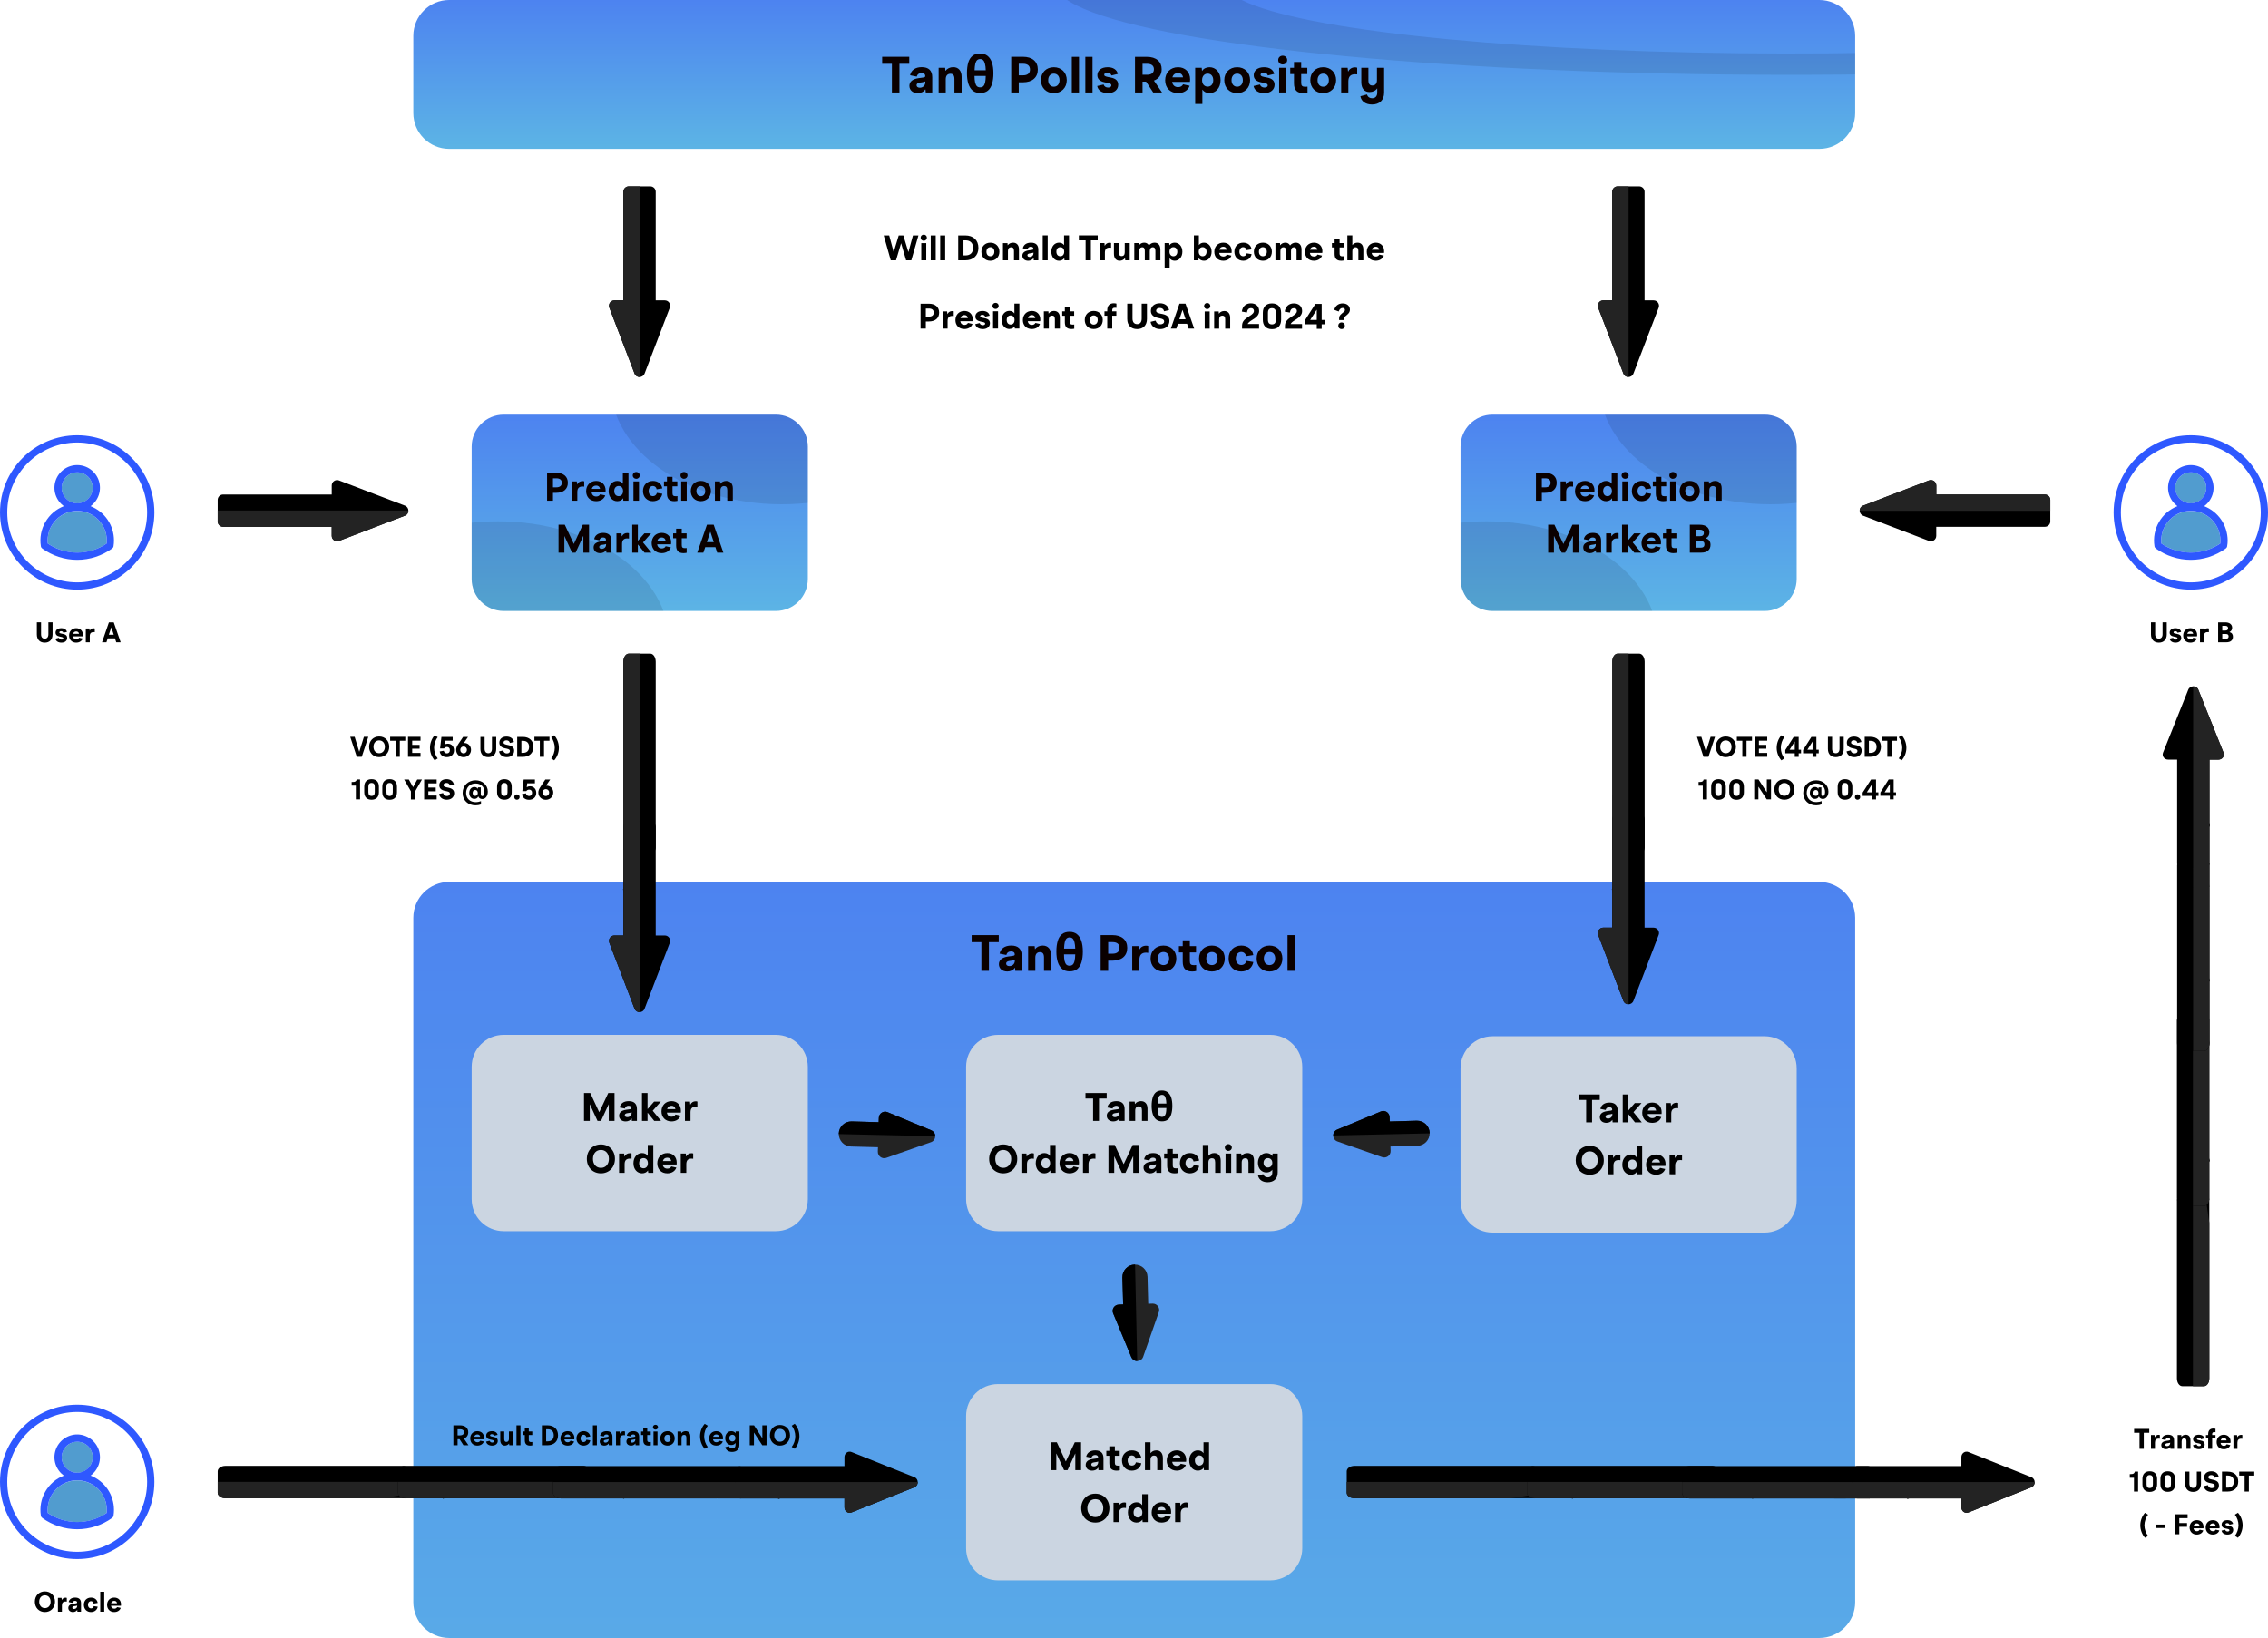 <svg version="1.2" xmlns="http://www.w3.org/2000/svg" viewBox="0 0 3188 2303" width="3188" height="2303">
	<title>image</title>
	<defs>
		<linearGradient id="g1" x2="1" gradientUnits="userSpaceOnUse" gradientTransform="matrix(0,276,-472.5,0,899.192,583)">
			<stop offset="0" stop-color="#4d83f0"/>
			<stop offset="1" stop-color="#5cb4e5"/>
		</linearGradient>
		<clipPath clipPathUnits="userSpaceOnUse" id="cp1">
			<path d="m663 628c0-24.85 20.15-45 45-45h382.5c24.85 0 45 20.15 45 45v186c0 24.85-20.15 45-45 45h-382.5c-24.85 0-45-20.15-45-45z"/>
		</clipPath>
		<linearGradient id="g2" x2="1" gradientUnits="userSpaceOnUse" gradientTransform="matrix(0,276,-472.5,0,2289.19,583)">
			<stop offset="0" stop-color="#4d83f0"/>
			<stop offset="1" stop-color="#5cb4e5"/>
		</linearGradient>
		<clipPath clipPathUnits="userSpaceOnUse" id="cp2">
			<path d="m2053 628c0-24.85 20.15-45 45-45h382.5c24.85 0 45 20.15 45 45v186c0 24.85-20.15 45-45 45h-382.5c-24.85 0-45-20.15-45-45z"/>
		</clipPath>
		<linearGradient id="g3" x2="1" gradientUnits="userSpaceOnUse" gradientTransform="matrix(-0.12,1353,-2579.342,-0.229,1594.12,1240)">
			<stop offset="0" stop-color="#4d83f0"/>
			<stop offset="1" stop-color="#5cb4e5"/>
		</linearGradient>
		<linearGradient id="g4" x2="1" gradientUnits="userSpaceOnUse" gradientTransform="matrix(0,209.3,-2026.73,0,1594.12,0)">
			<stop offset="0" stop-color="#4d83f0"/>
			<stop offset="1" stop-color="#5cb4e5"/>
		</linearGradient>
		<clipPath clipPathUnits="userSpaceOnUse" id="cp3">
			<path d="m581 50.4c0-27.84 22.56-50.4 50.4-50.4h1925.93c27.84 0 50.4 22.56 50.4 50.4v108.5c0 27.84-22.56 50.4-50.4 50.4h-1925.93c-27.84 0-50.4-22.56-50.4-50.4z"/>
		</clipPath>
		<clipPath clipPathUnits="userSpaceOnUse" id="cp4">
			<path d="m0 612h217v217h-217z"/>
		</clipPath>
		<clipPath clipPathUnits="userSpaceOnUse" id="cp5">
			<path d="m0 1975h217v217h-217z"/>
		</clipPath>
		<clipPath clipPathUnits="userSpaceOnUse" id="cp6">
			<path d="m2971 612h217v217h-217z"/>
		</clipPath>
	</defs>
	<style>
		.s0 { fill: url(#g1) } 
		.s1 { opacity: .1;fill: #000000 } 
		.s2 { fill: #0a0000 } 
		.s3 { fill: url(#g2) } 
		.s4 { fill: url(#g3) } 
		.s5 { fill: url(#g4) } 
		.s6 { opacity: 0;fill: #000000 } 
		.s7 { fill: #000000 } 
		.s8 { fill: #232323 } 
		.s9 { fill: #519ccf } 
		.s10 { fill: #2e58ff } 
		.s11 { fill: #cbd5e1 } 
	</style>
	<path id="Layer" class="s0" d="m663 628c0-24.9 20.1-45 45-45h382.5c24.9 0 45 20.1 45 45v186c0 24.9-20.1 45-45 45h-382.5c-24.9 0-45-20.1-45-45z"/>
	<g id="Clip-Path" clip-path="url(#cp1)">
		<g id="Layer">
			<path id="Layer" class="s1" d="m699.8 1072c-133.2 0-240.8-75.8-240.8-169.5 0-93.7 107.6-169.5 240.8-169.5 133.1 0 240.7 75.8 240.7 169.5 0 93.7-107.6 169.5-240.7 169.5z"/>
			<path id="Layer" class="s1" d="m1098.8 709c-133.2 0-240.8-75.8-240.8-169.5 0-93.7 107.6-169.5 240.8-169.5 133.1 0 240.7 75.8 240.7 169.5 0 93.7-107.6 169.5-240.7 169.5z"/>
		</g>
	</g>
	<path id="Layer" fill-rule="evenodd" class="s2" d="m769 704v-39.2h12.9c10.3 0 16.3 5.3 16.3 14 0 8.7-6 14.1-16.3 14.1h-4.6v11.1zm8.3-18.8h4.6c5.1 0 7.8-2.3 7.8-6.4 0-4.1-2.7-6.3-7.8-6.3h-4.6zm26.4 18.8v-27.1h7.1l0.4 4.1h0.2c1.3-2.9 4.1-4.6 7.4-4.6 0.9 0 1.8 0.1 2.4 0.4v7.4q-1.2-0.2-2.3-0.2c-5 0-7.4 2.5-7.4 7.8v12.2zm34.3 0.7c-8.5 0-14.1-5.8-14.1-14.1 0-8.5 5.9-14.4 14.1-14.4 7.7 0 13.3 5.2 13.3 13.5q0 1.1-0.2 2.6h-19.5c0.6 3.9 3 5.8 6.5 5.8 2.6 0 4.5-1.1 5.5-3.1l7.2 1.6c-1.8 5-6.6 8.1-12.8 8.1zm-6.2-17.3h11.7c-0.6-3.3-2.7-4.7-5.5-4.7-3 0-5.3 1.5-6.2 4.7zm35.8 17.3c-6.7 0-12.1-5.6-12.1-14.3 0-8.6 5.4-14.2 12.1-14.2 3.6 0 6.4 1.6 7.7 3.8h0.2v-15.2h7.9v39.2h-7.2l-0.3-3.3h-0.2c-1.4 2.4-4.5 4-8.1 4zm-4.2-14.3c0 4.6 2.6 7.2 6.2 7.2 3.6 0 6.2-2.6 6.2-7.2 0-4.5-2.6-7.1-6.2-7.1-3.6 0-6.2 2.6-6.2 7.1zm27 13.6v-27.1h7.8v27.1zm-1-35.6c0-2.8 2.2-4.8 4.9-4.8 2.8 0 4.9 2 4.9 4.8 0 2.8-2.1 4.8-4.9 4.8-2.7 0-4.9-2-4.9-4.8zm28.3 36.3c-8.1 0-13.9-5.8-13.9-14.3 0-8.4 5.8-14.2 14-14.2 6.9 0 12.2 4 13.1 10.5l-7.9 1.3c-0.4-2.9-2.6-4.7-5.3-4.7-3.3 0-5.9 2.7-5.9 7.1 0 4.5 2.6 7.2 6 7.2 2.6 0 4.9-1.6 5.5-4.6l7.6 1.2c-0.9 6.4-6.3 10.5-13.2 10.5zm30.2 0c-7 0-10.4-3.2-10.4-10.7v-10.2h-4.2v-6.9h4.2v-6.5h7.8v6.5h6.8v6.9h-6.8v9.5c0 3.4 1.2 4.4 4.5 4.4 0.8 0 1.7 0 2.5-0.2v6.7c-1.2 0.2-2.6 0.5-4.4 0.5zm9.6-0.7v-27.1h7.8v27.1zm-1-35.6c0-2.8 2.2-4.8 5-4.8 2.7 0 4.9 2 4.9 4.8 0 2.8-2.2 4.8-4.9 4.8-2.8 0-5-2-5-4.8zm28.6 36.3c-8.3 0-14.1-5.9-14.1-14.3 0-8.4 5.8-14.2 14.1-14.2 8.3 0 14.2 5.8 14.2 14.2 0 8.4-5.9 14.3-14.2 14.3zm-6.2-14.3c0 4.5 2.6 7.3 6.2 7.3 3.7 0 6.2-2.8 6.2-7.3 0-4.4-2.5-7.1-6.2-7.1-3.6 0-6.2 2.7-6.2 7.1zm26 13.6v-27.1h7.2l0.2 3.3h0.3c1.6-2.5 4.8-4 8.3-4 5.6 0 9.2 3.8 9.2 10.5v17.3h-7.8v-14.7c0-4.2-1.6-5.9-4.5-5.9-3 0-5.1 2-5.1 6.1v14.5zm-219.8 73v-39.2h8.8l12.6 26.8h0.2l12.5-26.8h8.8v39.2h-8v-23.3h-0.2l-10.7 23.3h-5l-10.7-23.3h-0.1v23.3zm58.5 0.7c-5.5 0-9.2-3.2-9.2-8 0-4.4 3.1-7.4 9.9-8.4l5.1-0.7c2-0.4 2.4-0.7 2.4-1.7 0-2-1.4-3.2-4.1-3.2-2.6 0-4.5 1.2-5.1 3.9l-7.4-1.5c1-5.4 5.5-8.9 12.7-8.9 7.7 0 11.6 3.8 11.6 11.1v16.7h-7.1l-0.3-3.4h-0.2c-1.6 2.5-4.7 4.1-8.3 4.1zm-1.3-8.7c0 1.7 1.3 2.7 3.6 2.7 3.4 0 6-2.4 6-5.9v-1c-0.5 0.4-1.5 0.7-3.2 0.9l-2.7 0.4c-2.6 0.4-3.7 1.4-3.7 2.9zm24.2 8v-27.1h7.1l0.4 4.1h0.3c1.2-2.9 4-4.6 7.3-4.6 0.9 0 1.8 0.1 2.5 0.4v7.4q-1.3-0.2-2.4-0.2c-4.9 0-7.3 2.5-7.3 7.8v12.2zm22.2 0v-39.2h7.9v22.4h0.2l9-10.3h9.4l-11.3 12.8 11.7 14.3h-9.6l-9.3-11.4h-0.1v11.4zm41.4 0.7c-8.4 0-14.1-5.8-14.1-14.1 0-8.5 5.9-14.4 14.1-14.4 7.8 0 13.3 5.2 13.3 13.5q0 1.1-0.2 2.6h-19.5c0.6 3.9 3.1 5.8 6.6 5.8 2.5 0 4.5-1.1 5.4-3.1l7.2 1.6c-1.7 5-6.5 8.1-12.8 8.1zm-6.1-17.3h11.6c-0.5-3.3-2.7-4.7-5.5-4.7-3 0-5.3 1.5-6.1 4.7zm36.9 17.3c-7 0-10.5-3.2-10.5-10.7v-10.2h-4.2v-6.9h4.2v-6.5h7.9v6.5h6.8v6.9h-6.8v9.5c0 3.4 1.2 4.4 4.5 4.4 0.8 0 1.7 0 2.4-0.2v6.7c-1.1 0.2-2.5 0.5-4.3 0.5zm19.2-0.7l13.6-39.2h9.5l13.6 39.2h-8.7l-2.5-7.7h-14.3l-2.6 7.7zm13.5-14.8h9.7l-4.7-14.3h-0.2z"/>
	<path id="Layer" class="s3" d="m2053 628c0-24.9 20.1-45 45-45h382.5c24.9 0 45 20.1 45 45v186c0 24.9-20.1 45-45 45h-382.5c-24.9 0-45-20.1-45-45z"/>
	<g id="Clip-Path" clip-path="url(#cp2)">
		<g id="Layer">
			<path id="Layer" class="s1" d="m2089.8 1072c-133.2 0-240.8-75.8-240.8-169.5 0-93.7 107.6-169.5 240.7-169.5 133.2 0 240.8 75.8 240.8 169.5 0 93.7-107.6 169.5-240.8 169.5z"/>
			<path id="Layer" class="s1" d="m2488.8 709c-133.2 0-240.8-75.8-240.8-169.5 0-93.7 107.6-169.5 240.7-169.5 133.2 0 240.8 75.8 240.8 169.5 0 93.7-107.6 169.5-240.8 169.5z"/>
		</g>
	</g>
	<path id="Layer" fill-rule="evenodd" class="s2" d="m2159 704v-39.2h12.9c10.3 0 16.3 5.3 16.3 14 0 8.7-6 14.1-16.3 14.1h-4.6v11.1zm8.3-18.8h4.6c5.1 0 7.7-2.3 7.7-6.4 0-4.1-2.6-6.3-7.7-6.3h-4.6zm26.4 18.8v-27.1h7.1l0.4 4.1h0.2c1.3-2.9 4.1-4.6 7.4-4.6 0.9 0 1.7 0.1 2.4 0.4v7.4q-1.2-0.2-2.3-0.2c-5 0-7.4 2.5-7.4 7.8v12.2zm34.3 0.7c-8.5 0-14.1-5.8-14.1-14.1 0-8.5 5.9-14.4 14.1-14.4 7.7 0 13.3 5.2 13.3 13.5q0 1.1-0.2 2.6h-19.5c0.6 3.9 3 5.8 6.5 5.8 2.6 0 4.5-1.1 5.5-3.1l7.2 1.6c-1.8 5-6.6 8.1-12.8 8.1zm-6.2-17.3h11.7c-0.6-3.3-2.7-4.7-5.5-4.7-3 0-5.3 1.5-6.2 4.7zm35.8 17.3c-6.7 0-12.1-5.6-12.1-14.3 0-8.6 5.4-14.2 12.1-14.2 3.6 0 6.4 1.6 7.7 3.8h0.2v-15.2h7.9v39.2h-7.2l-0.3-3.3h-0.2c-1.4 2.4-4.5 4-8.1 4zm-4.1-14.3c0 4.6 2.5 7.2 6.1 7.2 3.6 0 6.2-2.6 6.2-7.2 0-4.5-2.6-7.1-6.2-7.1-3.6 0-6.1 2.6-6.1 7.1zm26.9 13.6v-27.1h7.8v27.1zm-1-35.6c0-2.8 2.2-4.8 4.9-4.8 2.8 0 5 2 5 4.8 0 2.8-2.2 4.8-5 4.8-2.7 0-4.9-2-4.9-4.8zm28.3 36.3c-8.1 0-13.9-5.8-13.9-14.3 0-8.4 5.8-14.2 14-14.2 6.9 0 12.2 4 13.1 10.5l-7.9 1.3c-0.4-2.9-2.6-4.7-5.3-4.7-3.3 0-5.9 2.7-5.9 7.1 0 4.5 2.6 7.2 6 7.2 2.6 0 5-1.6 5.5-4.6l7.6 1.2c-0.9 6.4-6.3 10.5-13.2 10.5zm30.2 0c-7 0-10.4-3.2-10.4-10.7v-10.2h-4.2v-6.9h4.2v-6.5h7.8v6.5h6.8v6.9h-6.8v9.5c0 3.4 1.2 4.4 4.6 4.4 0.7 0 1.6 0 2.4-0.2v6.7c-1.2 0.2-2.6 0.5-4.4 0.5zm9.6-0.7v-27.1h7.8v27.1zm-1-35.6c0-2.8 2.2-4.8 5-4.8 2.7 0 4.9 2 4.9 4.8 0 2.8-2.2 4.8-4.9 4.8-2.8 0-5-2-5-4.8zm28.6 36.3c-8.3 0-14.1-5.9-14.1-14.3 0-8.4 5.8-14.2 14.1-14.2 8.3 0 14.2 5.8 14.2 14.2 0 8.4-5.9 14.3-14.2 14.3zm-6.2-14.3c0 4.5 2.6 7.3 6.2 7.3 3.7 0 6.3-2.8 6.3-7.3 0-4.4-2.6-7.1-6.3-7.1-3.6 0-6.2 2.7-6.2 7.1zm26 13.6v-27.1h7.2l0.3 3.3h0.2c1.6-2.5 4.8-4 8.3-4 5.6 0 9.2 3.8 9.2 10.5v17.3h-7.8v-14.7c0-4.2-1.6-5.9-4.5-5.9-3 0-5.1 2-5.1 6.1v14.5zm-218.7 73v-39.2h8.8l12.5 26.8h0.2l12.6-26.8h8.8v39.2h-8.1v-23.3h-0.2l-10.7 23.3h-4.9l-10.7-23.3h-0.2v23.3zm58.5 0.7c-5.4 0-9.2-3.2-9.2-8 0-4.4 3.2-7.4 10-8.4l5-0.7c2.1-0.4 2.5-0.7 2.5-1.7 0-2-1.4-3.2-4.1-3.2-2.7 0-4.6 1.2-5.2 3.9l-7.4-1.5c1.1-5.4 5.6-8.9 12.8-8.9 7.6 0 11.5 3.8 11.5 11.1v16.7h-7.1l-0.3-3.4h-0.2c-1.6 2.5-4.6 4.1-8.3 4.1zm-1.2-8.7c0 1.7 1.3 2.7 3.6 2.7 3.3 0 6-2.4 6-5.9v-1c-0.6 0.4-1.6 0.7-3.2 0.9l-2.7 0.4c-2.6 0.4-3.7 1.4-3.7 2.9zm24.2 8v-27.1h7.1l0.4 4.1h0.2c1.3-2.9 4.1-4.6 7.3-4.6 0.9 0 1.8 0.1 2.5 0.4v7.4q-1.3-0.2-2.3-0.2c-5 0-7.4 2.5-7.4 7.8v12.2zm22.3 0v-39.2h7.8v22.4h0.2l9-10.3h9.5l-11.4 12.8 11.8 14.3h-9.7l-9.2-11.4h-0.2v11.4zm41.5 0.7c-8.5 0-14.1-5.8-14.1-14.1 0-8.5 5.9-14.4 14.1-14.4 7.7 0 13.3 5.2 13.3 13.5q0 1.1-0.2 2.6h-19.6c0.7 3.9 3.1 5.8 6.6 5.8 2.6 0 4.5-1.1 5.5-3.1l7.2 1.6c-1.8 5-6.6 8.1-12.8 8.1zm-6.2-17.3h11.7c-0.6-3.3-2.7-4.7-5.5-4.7-3 0-5.3 1.5-6.2 4.7zm37 17.3c-7.1 0-10.5-3.2-10.5-10.7v-10.2h-4.2v-6.9h4.2v-6.5h7.8v6.5h6.8v6.9h-6.8v9.5c0 3.4 1.2 4.4 4.6 4.4 0.8 0 1.6 0 2.4-0.2v6.7c-1.1 0.2-2.5 0.5-4.3 0.5zm23-0.7v-39.2h14.1c8.6 0 13.5 4.3 13.5 10.7 0 3.7-1.7 6.6-5.1 8.3v0.1c4.3 1.3 6.6 4.4 6.6 9.2 0 6.8-4.6 10.9-12.9 10.9zm8.2-7h7.2c3.5 0 5.2-1.5 5.2-4.6 0-3.1-1.7-4.7-5.2-4.7h-7.2zm0-16.1h6.2c3.4 0 5.3-1.5 5.3-4.5 0-2.9-1.9-4.7-5.3-4.7h-6.2z"/>
	<path id="Layer" class="s4" d="m581 1290.4c0-27.8 22.6-50.4 50.4-50.4h1925.9c27.9 0 50.4 22.6 50.4 50.4v962.2c0 27.8-22.5 50.4-50.4 50.4h-1925.9c-27.8 0-50.4-22.6-50.4-50.4z"/>
	<path id="Layer" fill-rule="evenodd" class="s2" d="m1379.5 1365v-40.3h-13.7v-9.9h38.1v9.9h-13.8v40.3zm36.4 0.9c-7 0-11.8-4.1-11.8-10.2 0-5.6 4-9.5 12.7-10.8l6.5-0.9c2.6-0.4 3.1-0.9 3.1-2.2 0-2.5-1.8-4.1-5.2-4.1-3.4 0-5.8 1.6-6.6 5l-9.5-1.9c1.4-6.9 7.1-11.3 16.4-11.3 9.7 0 14.7 4.8 14.7 14.1v21.4h-9.1l-0.3-4.3h-0.3c-2 3.2-6 5.2-10.6 5.2zm-1.6-11.1c0 2.1 1.6 3.5 4.6 3.5 4.3 0 7.6-3.1 7.6-7.6v-1.2c-0.7 0.5-2 0.7-4 1.1l-3.5 0.5c-3.4 0.5-4.7 1.7-4.7 3.7zm30.9 10.2v-34.7h9.2l0.4 4.2h0.3c2-3.1 6.1-5 10.6-5 7.2 0 11.8 4.8 11.8 13.4v22.1h-10v-18.8c0-5.4-2-7.5-5.7-7.5-3.9 0-6.5 2.5-6.5 7.7v18.6zm58.3 0.7q-6.3 0-10.4-3.3-4.1-3.4-6.2-9.6-2-6.2-2-14.9 0-8.7 1.9-14.9 1.8-6.2 5.9-9.5 4.1-3.3 10.8-3.3 6.2 0 10.3 3.3 4.1 3.2 6.2 9.4 2.1 6.2 2.1 15 0 8.7-1.9 14.9-1.8 6.2-5.9 9.6-4.1 3.3-10.8 3.3zm0-7.9q2.6 0 4.3-1.5 1.8-1.6 2.6-5.1 0.9-3.5 1-9.4h-15.8q0 5.7 0.8 9.3 0.9 3.5 2.6 5.2 1.7 1.5 4.5 1.5zm-7.8-24h15.7q-0.2-5.6-1.1-9.1-0.9-3.5-2.5-5.1-1.7-1.5-4.3-1.6-2.6 0.1-4.3 1.6-1.7 1.6-2.5 5.1-0.8 3.5-1 9.1zm51.4 31.2v-50.2h16.5c13.2 0 20.9 6.8 20.9 17.9 0 11.2-7.7 18-20.9 18h-5.9v14.3zm10.6-24.1h6c6.5 0 9.9-2.9 9.9-8.2 0-5.2-3.4-8.1-9.9-8.1h-6zm33.8 24.1v-34.7h9.2l0.5 5.3h0.2c1.7-3.8 5.3-5.9 9.4-5.9 1.2 0 2.3 0.1 3.2 0.5v9.5q-1.6-0.3-3-0.3c-6.3 0-9.4 3.3-9.4 10.1v15.5zm43.9 0.9c-10.6 0-18.1-7.5-18.1-18.2 0-10.8 7.5-18.2 18.1-18.2 10.6 0 18.1 7.4 18.1 18.2 0 10.7-7.5 18.2-18.1 18.2zm-8-18.2c0 5.7 3.3 9.2 8 9.2 4.7 0 8-3.5 8-9.2 0-5.8-3.3-9.2-8-9.2-4.7 0-8 3.4-8 9.2zm48.5 18.2c-9 0-13.4-4.1-13.4-13.7v-13.1h-5.4v-8.8h5.4v-8.2h10v8.2h8.7v8.8h-8.7v12.3c0 4.2 1.5 5.6 5.8 5.6 1.1 0 2.2-0.1 3.1-0.2v8.4c-1.4 0.4-3.2 0.7-5.5 0.7zm27.6 0c-10.6 0-18.1-7.5-18.1-18.2 0-10.8 7.5-18.2 18.1-18.2 10.6 0 18.1 7.4 18.1 18.2 0 10.7-7.5 18.2-18.1 18.2zm-7.9-18.2c0 5.7 3.3 9.2 7.9 9.2 4.7 0 8-3.5 8-9.2 0-5.8-3.3-9.2-8-9.2-4.6 0-7.9 3.4-7.9 9.2zm49.1 18.2c-10.4 0-17.7-7.4-17.7-18.2 0-10.9 7.3-18.2 17.9-18.2 8.8 0 15.5 5.1 16.8 13.4l-10.2 1.6c-0.5-3.7-3.3-6-6.8-6-4.2 0-7.6 3.5-7.6 9.2 0 5.6 3.4 9.1 7.7 9.1 3.4 0 6.4-2 7-5.8l9.9 1.6c-1.3 8.1-8.1 13.3-17 13.3zm39.8 0c-10.6 0-18.1-7.5-18.1-18.2 0-10.8 7.5-18.2 18.1-18.2 10.6 0 18.1 7.4 18.1 18.2 0 10.7-7.5 18.2-18.1 18.2zm-8-18.2c0 5.7 3.3 9.2 8 9.2 4.7 0 8-3.5 8-9.2 0-5.8-3.3-9.2-8-9.2-4.7 0-8 3.4-8 9.2zm33.3 17.3v-50.2h10v50.2z"/>
	<path id="Layer" class="s5" d="m581 50.4c0-27.8 22.6-50.4 50.4-50.4h1925.9c27.9 0 50.4 22.6 50.4 50.4v108.5c0 27.8-22.5 50.4-50.4 50.4h-1925.9c-27.8 0-50.4-22.6-50.4-50.4z"/>
	<g id="Clip-Path" clip-path="url(#cp3)">
		<g id="Layer">
			<path id="Layer" class="s6" d="m1801.4 210c0 71-283.3-110.9-853.6-110.9-570.3 0-1288.5 147.3-1288.5 76.3 0-71 462.4-128.5 1032.7-128.5 570.3 0 1109.4 92.1 1109.4 163.1z"/>
			<path id="Layer" class="s1" d="m3548.2-23.4c0-27.5-71.1-54.3-202.8-76.5-131.7-22.1-317-38.4-528.7-46.4-211.6-8-438.4-7.4-647 1.8-208.5 9.2-387.7 26.6-511.1 49.4-123.5 22.9-184.8 50.1-174.7 77.6 10 27.5 90.8 53.9 230.5 75.2 139.6 21.4 330.7 36.6 545 43.5 214.4 6.8 440.7 4.9 645.7-5.5l-90.6-27.7c-157.3 8-331 9.4-495.5 4.2-164.5-5.2-311.2-16.9-418.3-33.3-107.2-16.4-169.2-36.7-176.9-57.8-7.7-21.1 39.3-42 134.1-59.5 94.7-17.5 232.2-30.8 392.3-37.9 160-7.1 334-7.6 496.4-1.4 162.5 6.2 304.7 18.6 405.8 35.6 101 17 155.6 37.6 155.6 58.7z"/>
		</g>
	</g>
	<path id="Layer" fill-rule="evenodd" class="s2" d="m1253.7 130v-40.3h-13.7v-9.9h38.1v9.9h-13.8v40.3zm36.3 0.9c-6.9 0-11.7-4.1-11.7-10.2 0-5.6 4-9.5 12.7-10.8l6.5-0.9c2.6-0.4 3.1-0.9 3.1-2.2 0-2.5-1.8-4.1-5.3-4.1-3.3 0-5.8 1.6-6.6 5l-9.4-1.9c1.3-6.9 7.1-11.4 16.3-11.4 9.8 0 14.8 4.8 14.8 14.2v21.4h-9.1l-0.4-4.3h-0.3c-2 3.2-5.9 5.2-10.6 5.2zm-1.6-11.1c0 2.1 1.7 3.5 4.6 3.5 4.3 0 7.7-3.1 7.7-7.6v-1.3c-0.7 0.5-2 0.8-4.1 1.2l-3.4 0.5c-3.4 0.5-4.8 1.7-4.8 3.7zm31 10.2v-34.7h9.2l0.3 4.2h0.3c2.1-3.1 6.2-5.1 10.7-5.1 7.2 0 11.8 4.9 11.8 13.5v22.1h-10.1v-18.8c0-5.4-2-7.5-5.6-7.5-4 0-6.6 2.5-6.6 7.7v18.6zm58.3 0.7q-6.2 0-10.4-3.3-4-3.3-6.1-9.6-2-6.2-2-14.9 0-8.7 1.8-14.9 1.9-6.2 6-9.5 4.1-3.3 10.7-3.3 6.3 0 10.4 3.3 4.1 3.2 6.2 9.4 2.1 6.2 2.1 15 0 8.7-1.9 14.9-1.9 6.3-5.9 9.6-4.1 3.3-10.9 3.3zm0-7.9q2.7 0 4.4-1.5 1.7-1.6 2.6-5.1 0.8-3.5 0.9-9.4h-15.8q0.1 5.7 0.9 9.3 0.9 3.5 2.6 5.2 1.7 1.5 4.4 1.5zm-7.8-24h15.7q-0.1-5.6-1.1-9.1-0.8-3.5-2.5-5.1-1.6-1.6-4.2-1.6-2.6 0-4.4 1.6-1.6 1.6-2.5 5.1-0.8 3.5-1 9.1zm51.5 31.2v-50.2h16.5c13.2 0 20.9 6.8 20.9 17.9 0 11.2-7.7 18-20.9 18h-5.9v14.3zm10.6-24.1h6c6.5 0 9.8-2.9 9.8-8.2 0-5.2-3.3-8.1-9.8-8.1h-6zm49.3 25c-10.6 0-18.1-7.5-18.1-18.2 0-10.8 7.5-18.2 18.1-18.2 10.6 0 18.2 7.4 18.2 18.2 0 10.7-7.6 18.2-18.2 18.2zm-7.9-18.2c0 5.7 3.3 9.2 7.9 9.2 4.7 0 8-3.5 8-9.2 0-5.8-3.3-9.2-8-9.2-4.6 0-7.9 3.4-7.9 9.2zm33.2 17.3v-50.1h10.1v50.1zm19 0v-50.1h10.1v50.1zm31.6 0.9c-8.1 0-13.9-3.9-14.9-10l9-2.1c0.7 2.7 3.2 4.3 6.3 4.3 2.8 0 4.6-1.2 4.6-3.1 0-1.5-1.2-2.7-4.8-3.4l-4.3-0.8c-7.1-1.4-10.6-4.7-10.6-10.1 0-6.4 5.3-11.2 14.5-11.2 7.9 0 13 3.6 14.3 9.4l-9 2.2c-0.6-2.4-2.8-4-5.7-4-2.8 0-4.5 1.3-4.5 3.1 0 1.2 1 2.2 5 3l4.2 0.8c7.5 1.4 10.5 4.9 10.5 10.1 0 6.8-5.4 11.8-14.6 11.8zm38.2-0.9v-50.1h16.6c13.3 0 20.9 6.8 20.9 17.4 0 7.7-3.9 13.4-10.9 16l11.4 16.7h-12.4l-10-15.2h-5v15.2zm10.6-24.9h6.5c6.1 0 9.5-2.8 9.5-7.8 0-4.8-3.4-7.6-9.5-7.6h-6.5zm49.9 25.8c-10.9 0-18.1-7.3-18.1-18 0-10.9 7.5-18.4 18.1-18.4 9.8 0 17 6.6 17 17.2q0 1.5-0.3 3.4h-25c0.8 5 4 7.4 8.4 7.4 3.3 0 5.8-1.4 7-4l9.2 2.1c-2.2 6.3-8.4 10.3-16.3 10.3zm-7.9-22.2h14.9c-0.7-4.2-3.5-6-7-6-3.9 0-6.9 2-7.9 6zm32 37.4v-50.8h9.2l0.4 4.3h0.3c1.7-3.1 5.7-5.1 10.3-5.1 8.6 0 15.5 7.1 15.5 18.2 0 11-6.9 18.2-15.5 18.2-4.6 0-8.2-2.1-9.9-4.8h-0.2v20zm9.7-33.4c0 5.8 3.4 9.1 7.9 9.1 4.5 0 7.8-3.3 7.8-9.1 0-5.8-3.3-9.2-7.8-9.2-4.5 0-7.9 3.4-7.9 9.2zm49.3 18.2c-10.6 0-18.1-7.5-18.1-18.2 0-10.8 7.5-18.2 18.1-18.2 10.6 0 18.2 7.4 18.2 18.2 0 10.7-7.6 18.2-18.2 18.2zm-7.9-18.2c0 5.7 3.3 9.2 7.9 9.2 4.7 0 8-3.5 8-9.2 0-5.8-3.3-9.2-8-9.2-4.6 0-7.9 3.4-7.9 9.2zm45.9 18.2c-8.1 0-13.9-3.9-14.9-10l9-2.1c0.7 2.7 3.2 4.3 6.3 4.3 2.9 0 4.6-1.3 4.6-3.1 0-1.5-1.2-2.7-4.8-3.4l-4.3-0.8c-7.1-1.4-10.6-4.7-10.6-10.1 0-6.4 5.3-11.2 14.5-11.2 7.9 0 13 3.5 14.3 9.4l-9 2.2c-0.6-2.5-2.8-4-5.7-4-2.8 0-4.5 1.3-4.5 3 0 1.3 1 2.3 5 3.1l4.2 0.8c7.5 1.4 10.5 4.9 10.5 10.1 0 6.8-5.4 11.8-14.6 11.8zm21-0.9v-34.7h10.1v34.7zm-1.3-45.6c0-3.6 2.8-6.1 6.3-6.1 3.5 0 6.3 2.5 6.3 6.1 0 3.6-2.8 6.2-6.3 6.2-3.5 0-6.3-2.6-6.3-6.2zm35.6 46.5c-9 0-13.4-4.1-13.4-13.7v-13.1h-5.3v-8.8h5.3v-8.2h10.1v8.2h8.6v8.8h-8.6v12.3c0 4.2 1.5 5.6 5.8 5.6 1 0 2.1-0.1 3.1-0.2v8.4c-1.5 0.4-3.3 0.7-5.6 0.7zm27.6 0c-10.6 0-18.1-7.5-18.1-18.2 0-10.8 7.5-18.2 18.1-18.2 10.6 0 18.2 7.4 18.2 18.2 0 10.7-7.6 18.2-18.2 18.2zm-7.9-18.2c0 5.7 3.3 9.2 7.9 9.2 4.7 0 8-3.5 8-9.2 0-5.8-3.3-9.2-8-9.2-4.6 0-7.9 3.4-7.9 9.2zm33.2 17.3v-34.7h9.1l0.6 5.3h0.2c1.7-3.8 5.3-5.9 9.4-5.9 1.2 0 2.3 0.1 3.2 0.5v9.4q-1.6-0.2-3-0.2c-6.3 0-9.4 3.3-9.4 10.1v15.5zm43.3 16.9c-8.4 0-14.9-4-16.3-11.6l9.3-2.5c1.1 3.7 3.9 5.3 7.2 5.3 4.3 0 7.2-2.6 7.2-7.9v-5.8h-0.3c-1.9 3.1-6.1 5-10.5 5-7.1 0-11.6-4.8-11.6-13.9v-20.2h10v17.5c0 5.4 2 7.4 5.5 7.4 4 0 6.5-2.5 6.5-7.6v-17.3h10.1v34.9c0 10.6-6.6 16.7-17.1 16.7z"/>
	<path id="Layer" class="s7" d="m875.8 1250.5l16.1-36.8c20.1-15.7-21-19.2-15.7-19.2v-35.1-229c0-6.3 3.5-11.4 7.7-11.4h30.2c4.2 0 7.6 5.1 7.6 11.4v229 32.6c0 5.5-13.7 27.8-15.6 35.2v23.3 63.2c-2.5 9.8-11.7 9.8-14.2 0z"/>
	<path id="Layer" class="s8" d="m899.2 1321c-3 0.1-6-2.3-7.3-7.3l-16.1-63.2 27.7-47.3c-1.9-7.4-27.8-9.2-22.5-9.2l-4.7-34.6v-229c0-6.3 3.4-11.4 7.6-11.4h15.3v402z"/>
	<path id="Layer" class="s7" d="m875.8 1376l-19.3-50.4c-1.9-5 1.8-10.3 7.1-10.3h12.6v-152.7c0-4.2 3.5-7.6 7.7-7.6h30.2c4.2 0 7.6 3.4 7.6 7.6v152.7h12.7c5.3 0 9 5.3 7.1 10.3l-19.3 50.4-16.1 42.1c-2.5 6.6-11.7 6.6-14.2 0z"/>
	<path id="Layer" class="s8" d="m899.2 1423c-3 0.1-6-1.5-7.3-4.9l-16.1-42.1-19.3-50.4c-1.9-5 1.8-10.3 7.1-10.3h12.7v-186.8c0-4.2 11 17 15.2 17l7.7 9.5v268z"/>
	<path id="Layer" class="s7" d="m623 2107l-35.2-16.1c-15-20.2-18.3 20.9-18.3 15.6h-33.6-219c-6 0-10.9-3.4-10.9-7.6v-30.3c0-4.2 4.9-7.6 10.9-7.6h219 31.2c5.2 0 26.5 13.7 33.7 15.6h22.2 60.4c9.4 2.5 9.4 11.8 0 14.3z"/>
	<path id="Layer" class="s8" d="m690.4 2083.6c0.1 2.9-2.2 6-7 7.3l-60.4 16.1-45.2-27.8c-7.1 2-8.8 27.9-8.8 22.5l-33.1 4.8h-219c-6 0-10.9-3.4-10.9-7.6v-15.4h384.4z"/>
	<path id="Layer" class="s7" d="m876.4 2107l-35.1-16.1c-15.1-20.2-18.4 20.9-18.4 15.6h-33.6-219c-6 0-10.9-3.4-10.9-7.6v-30.3c0-4.2 4.9-7.6 10.9-7.6h219 31.2c5.2 0 26.5 13.7 33.7 15.6h22.2 60.4c9.4 2.5 9.4 11.8 0 14.3z"/>
	<path id="Layer" class="s8" d="m943.8 2083.6c0.1 2.9-2.2 6-7 7.3l-60.4 16.1-45.2-27.8c-7.1 2-8.8 27.9-8.8 22.5l-33.1 4.8h-219c-6 0-10.9-3.4-10.9-7.6v-15.4h384.4z"/>
	<path id="Layer" class="s7" d="m1094.5 2107.2l-35.2-16.1c-15.1-20.1-18.4 21-18.4 15.6h-33.5-219c-6.1 0-11-3.4-11-7.6v-30.2c0-4.2 4.9-7.6 11-7.6h219 31.1c5.3 0 26.5 13.7 33.7 15.6h22.3 60.4c9.3 2.5 9.3 11.7 0 14.2z"/>
	<path id="Layer" class="s8" d="m1161.9 2083.8c0.1 3-2.2 6-7 7.3l-60.5 16.1-45.2-27.7c-7.1 1.9-8.8 27.8-8.8 22.5l-33.1 4.7h-218.9c-6.1 0-11-3.4-11-7.6v-15.3h384.5z"/>
	<path id="Layer" class="s7" d="m1245.1 2107.2l-48.2 19.3c-4.8 1.9-9.9-1.8-9.9-7.1v-12.6h-146c-4 0-7.3-3.5-7.3-7.7v-30.2c0-4.2 3.3-7.6 7.3-7.6h146v-12.7c0-5.3 5.1-9 9.9-7.1l48.2 19.3 40.3 16.1c6.2 2.5 6.2 11.7 0 14.2z"/>
	<path id="Layer" class="s8" d="m1290 2083.8c0.1 3-1.5 6-4.7 7.3l-40.2 16.1-48.2 19.3c-4.8 1.9-9.9-1.8-9.9-7.1v-12.7h-178.6c-4 0 16.2-11 16.2-15.2l9.1-7.7z"/>
	<path id="Layer" class="s7" d="m2210 2107l-35.2-16.1c-15-20.1-18.4 20.9-18.4 15.6h-33.5-219c-6 0-10.9-3.4-10.9-7.6v-30.3c0-4.2 4.9-7.6 10.9-7.6h219 31.2c5.2 0 26.5 13.7 33.7 15.6h22.2 60.4c9.4 2.5 9.4 11.8 0 14.3z"/>
	<path id="Layer" class="s8" d="m2277.4 2083.6c0.1 3-2.2 6-7 7.3l-60.4 16.1-45.2-27.7c-7.1 1.9-8.8 27.8-8.8 22.5l-33.1 4.7h-219c-6 0-10.9-3.4-10.9-7.6v-15.3h384.4z"/>
	<path id="Layer" class="s7" d="m2463.4 2107l-35.1-16.1c-15.1-20.1-18.4 20.9-18.4 15.6h-33.6-219c-6 0-10.9-3.4-10.9-7.6v-30.3c0-4.2 4.9-7.6 10.9-7.6h219 31.2c5.2 0 26.5 13.7 33.7 15.6h22.2 60.4c9.4 2.5 9.4 11.8 0 14.3z"/>
	<path id="Layer" class="s8" d="m2530.8 2083.6c0.1 3-2.2 6-7 7.3l-60.4 16.1-45.2-27.7c-7.1 1.9-8.8 27.8-8.8 22.5l-33.1 4.7h-219c-6 0-10.9-3.4-10.9-7.6v-15.3h384.4z"/>
	<path id="Layer" class="s7" d="m2681.4 2107.2l-35.1-16.1c-15.1-20.1-18.4 21-18.4 15.7h-33.6-218.9c-6.1 0-11-3.5-11-7.7v-30.2c0-4.2 4.9-7.6 11-7.6h218.9 31.2c5.3 0 26.6 13.7 33.7 15.6h22.2 60.5c9.3 2.5 9.3 11.7 0 14.2z"/>
	<path id="Layer" class="s8" d="m2748.9 2083.8c0.1 3-2.2 6-7 7.3l-60.5 16.1-45.2-27.7c-7.1 1.9-8.8 27.8-8.8 22.5l-33.1 4.7h-218.9c-6.1 0-11-3.4-11-7.6v-15.3h384.5z"/>
	<path id="Layer" class="s7" d="m2815.1 2107.2l-48.2 19.3c-4.8 1.9-9.9-1.8-9.9-7.1v-12.6h-146c-4 0-7.3-3.5-7.3-7.7v-30.2c0-4.2 3.3-7.6 7.3-7.6h146v-12.7c0-5.3 5.1-9 9.9-7.1l48.2 19.3 40.3 16.1c6.2 2.5 6.2 11.7 0 14.2z"/>
	<path id="Layer" class="s8" d="m2860 2083.8c0.1 3-1.4 6-4.6 7.3l-40.3 16.1-48.2 19.3c-4.8 1.9-9.9-1.8-9.9-7.1v-12.7h-178.6c-4 0 16.2-11 16.2-15.2l9.1-7.7z"/>
	<path id="Layer" class="s7" d="m2265.8 1250.5l16.1-36.8c20.1-15.7-21-19.2-15.6-19.2v-35.1-229c0-6.3 3.4-11.4 7.6-11.4h30.3c4.2 0 7.6 5.1 7.6 11.4v229 32.6c0 5.5-13.8 27.8-15.7 35.2v23.3 63.2c-2.5 9.8-11.7 9.8-14.2 0z"/>
	<path id="Layer" class="s8" d="m2289.2 1321c-3 0.1-6-2.3-7.3-7.3l-16.1-63.2 27.7-47.3c-1.9-7.4-27.8-9.2-22.5-9.2l-4.7-34.6v-229c0-6.3 3.4-11.4 7.6-11.4h15.3v402z"/>
	<path id="Layer" class="s7" d="m2265.8 1365l-19.3-50.4c-1.9-5 1.8-10.3 7.1-10.3h12.6v-152.7c0-4.2 3.5-7.6 7.7-7.6h30.2c4.2 0 7.6 3.4 7.6 7.6v152.7h12.7c5.3 0 9 5.3 7.1 10.3l-19.3 50.4-16.1 42.1c-2.5 6.6-11.7 6.6-14.2 0z"/>
	<path id="Layer" class="s8" d="m2289.2 1412c-3 0.1-6-1.5-7.3-4.9l-16.1-42.1-19.3-50.4c-1.9-5 1.8-10.3 7.1-10.3h12.7v-186.8c0-4.2 11 17 15.2 17l7.7 9.5z"/>
	<path id="Layer" class="s7" d="m2265.8 483l-19.3-50.4c-1.9-5 1.8-10.3 7.1-10.3h12.6v-152.7c0-4.2 3.5-7.6 7.7-7.6h30.2c4.2 0 7.6 3.4 7.6 7.6v152.7h12.7c5.3 0 9 5.3 7.1 10.3l-19.3 50.4-16.1 42.1c-2.5 6.6-11.7 6.6-14.2 0z"/>
	<path id="Layer" class="s8" d="m2289.2 530c-3 0.1-6-1.5-7.3-4.9l-16.1-42.1-19.3-50.4c-1.9-5 1.8-10.3 7.1-10.3h12.7v-152.7c0-4.2 3.4-7.6 7.6-7.6h15.3v268z"/>
	<path id="Layer" class="s7" d="m2661 694.8l50.4-19.3c5-1.9 10.4 1.8 10.4 7.1v12.7h152.6c4.2 0 7.6 3.4 7.6 7.6v30.2c0 4.2-3.4 7.6-7.6 7.6h-152.7v12.7c0 5.3-5.3 9-10.3 7.1l-50.4-19.3-42.1-16.1c-6.5-2.5-6.5-11.7 0-14.2z"/>
	<path id="Layer" class="s8" d="m2614 718.2c-0.1-3 1.6-6 4.9-7.3l42.1-16.1 50.4-19.3c5-1.9 10.3 1.8 10.3 7.1v12.7h152.7c4.2 0 7.6 3.4 7.6 7.6v15.3h-268z"/>
	<path id="Layer" class="s7" d="m527 741.2l-50.4 19.3c-5 1.9-10.3-1.8-10.3-7.1v-12.7h-152.7c-4.2 0-7.6-3.4-7.6-7.6v-30.2c0-4.2 3.4-7.6 7.6-7.6h152.7v-12.7c0-5.3 5.3-9 10.3-7.1l50.4 19.3 42.1 16.1c6.6 2.5 6.6 11.7 0 14.2z"/>
	<path id="Layer" class="s8" d="m574 717.8c0.1 3-1.5 6-4.9 7.3l-42.1 16.1-50.4 19.3c-5 1.9-10.3-1.8-10.3-7.1v-12.7h-152.7c-4.2 0-7.6-3.4-7.6-7.6v-15.3h268z"/>
	<path id="Layer" class="s7" d="m875.8 483l-19.3-50.4c-1.9-5 1.8-10.3 7.1-10.3h12.6v-152.7c0-4.2 3.5-7.6 7.7-7.6h30.2c4.2 0 7.6 3.4 7.6 7.6v152.7h12.7c5.3 0 9 5.3 7.1 10.3l-19.3 50.4-16.1 42.1c-2.5 6.6-11.7 6.6-14.2 0z"/>
	<path id="Layer" class="s8" d="m899.2 530c-3 0.1-6-1.5-7.3-4.9l-16.1-42.1-19.3-50.4c-1.9-5 1.8-10.3 7.1-10.3h12.7v-152.7c0-4.2 3.4-7.6 7.6-7.6h15.3v268z"/>
	<g id="Clip-Path" clip-path="url(#cp4)">
		<g id="Layer">
			<path id="Layer" fill-rule="evenodd" class="s9" d="m108.5 707.7c-4.3 0-8.5-1.3-12.1-3.7-3.6-2.4-6.4-5.8-8.1-9.8-1.6-4-2.1-8.4-1.2-12.6 0.8-4.3 2.9-8.2 6-11.2 3-3.1 6.9-5.1 11.1-6 4.3-0.8 8.7-0.4 12.7 1.3 3.9 1.6 7.4 4.4 9.8 8 2.4 3.6 3.6 7.8 3.6 12.1 0 5.8-2.3 11.4-6.4 15.5-4.1 4.1-9.6 6.4-15.4 6.4z"/>
			<path id="Layer" fill-rule="evenodd" class="s9" d="m149.9 764.2c-12.2 8.3-26.6 12.8-41.4 12.8-14.8 0-29.2-4.5-41.4-12.8q-0.2-2.1-0.2-4.3c0-11 4.4-21.6 12.2-29.4 7.8-7.7 18.4-12.1 29.4-12.1 11 0 21.6 4.4 29.4 12.1 7.8 7.8 12.2 18.4 12.2 29.4q0 2.2-0.2 4.3z"/>
			<path id="Layer" fill-rule="evenodd" class="s10" d="m108.5 829c-59.8 0-108.5-48.7-108.5-108.5 0-59.8 48.7-108.5 108.5-108.5 59.8 0 108.5 48.7 108.5 108.5 0 59.8-48.7 108.5-108.5 108.5zm-98.3-108.5c0 54.2 44.1 98.3 98.3 98.3 54.2 0 98.3-44.1 98.3-98.3 0-54.2-44.1-98.3-98.3-98.3-54.2 0-98.3 44.1-98.3 98.3zm47.8 49.2q-0.5-0.9-0.6-1.9c-1.8-11.6 0.4-23.5 6.3-33.7 5.9-10.3 15.1-18.2 26-22.4-5.4-4-9.5-9.6-11.6-16-2.1-6.4-2.1-13.3 0-19.8 2.1-6.4 6.2-12 11.6-15.9 5.5-4 12.1-6.1 18.8-6.1 6.7 0 13.3 2.1 18.8 6.1 5.4 3.9 9.5 9.5 11.6 15.9 2.1 6.5 2.1 13.4 0 19.8-2.1 6.4-6.2 12-11.6 16 9.7 3.8 18 10.4 23.9 19 5.9 8.6 9 18.8 9 29.2q0 4-0.6 7.9-0.1 1-0.6 1.9-0.6 0.9-1.4 1.5c-14.3 10.3-31.5 15.9-49.1 15.9-17.6 0-34.8-5.6-49.1-15.9q-0.8-0.6-1.4-1.5zm50.5-105.6c-4.3 0-8.5 1.2-12.1 3.6-3.6 2.4-6.4 5.8-8 9.8-1.7 4-2.1 8.4-1.3 12.6 0.9 4.2 3 8.1 6 11.1 3.1 3.1 6.9 5.1 11.2 6 4.2 0.8 8.6 0.4 12.5-1.3 4-1.6 7.4-4.4 9.8-8 2.4-3.6 3.7-7.8 3.7-12.1 0-5.7-2.3-11.3-6.4-15.4-4.1-4-9.6-6.3-15.4-6.3zm0 54.2c-11 0-21.6 4.4-29.4 12.2-7.8 7.8-12.2 18.4-12.2 29.4q0 2.1 0.2 4.3c12.2 8.3 26.6 12.7 41.4 12.7 14.8 0 29.2-4.4 41.4-12.7q0.2-2.2 0.2-4.3c0-11-4.4-21.6-12.2-29.4-7.8-7.8-18.4-12.2-29.4-12.2z"/>
		</g>
	</g>
	<g id="Clip-Path" clip-path="url(#cp5)">
		<g id="Layer">
			<path id="Layer" fill-rule="evenodd" class="s9" d="m108.5 2070.7c-4.3 0-8.5-1.3-12.1-3.7-3.6-2.4-6.4-5.8-8.1-9.8-1.6-4-2.1-8.4-1.2-12.6 0.8-4.3 2.9-8.1 6-11.2 3-3.1 6.9-5.1 11.1-6 4.3-0.8 8.7-0.4 12.7 1.3 3.9 1.6 7.4 4.4 9.8 8 2.4 3.6 3.6 7.8 3.6 12.1 0 5.8-2.3 11.4-6.4 15.5-4.1 4.1-9.6 6.4-15.4 6.4z"/>
			<path id="Layer" fill-rule="evenodd" class="s9" d="m149.9 2127.2c-12.2 8.4-26.6 12.8-41.4 12.8-14.8 0-29.2-4.4-41.4-12.8q-0.2-2.1-0.2-4.3c0-11 4.4-21.6 12.2-29.4 7.8-7.7 18.4-12.1 29.4-12.1 11 0 21.6 4.4 29.4 12.1 7.8 7.8 12.2 18.4 12.2 29.4q0 2.2-0.2 4.3z"/>
			<path id="Layer" fill-rule="evenodd" class="s10" d="m0 2083.5c0-59.8 48.7-108.5 108.5-108.5 59.8 0 108.5 48.7 108.5 108.5 0 59.8-48.7 108.5-108.5 108.5-59.8 0-108.5-48.7-108.5-108.5zm10.2 0c0 54.2 44.1 98.3 98.3 98.3 54.2 0 98.3-44.1 98.3-98.3 0-54.2-44.1-98.3-98.3-98.3-54.2 0-98.3 44.1-98.3 98.3zm47.8 49.2q-0.5-0.9-0.6-1.9c-1.8-11.6 0.4-23.5 6.3-33.7 5.9-10.3 15.1-18.2 26-22.4-5.4-4-9.5-9.6-11.6-16-2.1-6.4-2.1-13.3 0-19.8 2.1-6.4 6.2-12 11.6-15.9 5.5-4 12.1-6.2 18.8-6.2 6.7 0 13.3 2.2 18.8 6.2 5.4 3.9 9.5 9.5 11.6 15.9 2.1 6.5 2.1 13.4 0 19.8-2.1 6.4-6.2 12-11.6 16 9.7 3.7 18 10.4 23.9 19 5.9 8.6 9 18.8 9 29.2q0 4-0.6 7.9-0.1 1-0.6 1.9-0.6 0.9-1.4 1.5c-14.3 10.3-31.5 15.9-49.1 15.9-17.6 0-34.8-5.6-49.1-15.9q-0.8-0.6-1.4-1.5zm50.5-105.6c-4.3 0-8.5 1.2-12.1 3.6-3.6 2.4-6.4 5.8-8 9.8-1.7 4-2.1 8.4-1.3 12.6 0.9 4.2 3 8.1 6 11.1 3.1 3.1 6.9 5.1 11.2 6 4.2 0.8 8.6 0.4 12.5-1.3 4-1.6 7.4-4.4 9.8-8 2.4-3.6 3.7-7.8 3.7-12.1 0-5.7-2.3-11.3-6.4-15.4-4.1-4-9.6-6.3-15.4-6.3zm0 54.2c-11 0-21.6 4.4-29.4 12.2-7.8 7.8-12.2 18.4-12.2 29.4q0 2.2 0.2 4.3c12.2 8.3 26.6 12.7 41.4 12.7 14.8 0 29.2-4.4 41.4-12.7q0.2-2.1 0.2-4.3c0-11-4.4-21.6-12.2-29.4-7.8-7.8-18.4-12.2-29.4-12.2z"/>
		</g>
	</g>
	<g id="Clip-Path" clip-path="url(#cp6)">
		<g id="Layer">
			<path id="Layer" fill-rule="evenodd" class="s9" d="m3079.5 707.7c-4.3 0-8.5-1.3-12.1-3.7-3.6-2.4-6.4-5.8-8.1-9.8-1.6-4-2.1-8.4-1.2-12.6 0.8-4.3 2.9-8.2 6-11.2 3-3.1 6.9-5.1 11.1-6 4.3-0.8 8.7-0.4 12.7 1.3 3.9 1.6 7.4 4.4 9.8 8 2.4 3.6 3.6 7.8 3.6 12.1 0 5.8-2.3 11.4-6.4 15.5-4.1 4.1-9.6 6.4-15.4 6.4z"/>
			<path id="Layer" fill-rule="evenodd" class="s9" d="m3120.9 764.2c-12.2 8.3-26.6 12.8-41.4 12.8-14.8 0-29.2-4.5-41.4-12.8q-0.2-2.1-0.2-4.3c0-11 4.4-21.6 12.2-29.4 7.8-7.7 18.4-12.1 29.4-12.1 11 0 21.6 4.4 29.4 12.1 7.8 7.8 12.2 18.4 12.2 29.4q0 2.2-0.2 4.3z"/>
			<path id="Layer" fill-rule="evenodd" class="s10" d="m3079.5 829c-59.8 0-108.5-48.7-108.5-108.5 0-59.8 48.7-108.5 108.5-108.5 59.8 0 108.5 48.7 108.5 108.5 0 59.8-48.7 108.5-108.5 108.5zm-98.3-108.5c0 54.2 44.1 98.3 98.3 98.3 54.2 0 98.3-44.1 98.3-98.3 0-54.2-44.1-98.3-98.3-98.3-54.2 0-98.3 44.1-98.3 98.3zm47.8 49.2q-0.5-0.9-0.6-1.9c-1.8-11.6 0.4-23.5 6.3-33.7 5.9-10.3 15.1-18.2 26-22.4-5.4-4-9.5-9.6-11.6-16-2.1-6.4-2.1-13.3 0-19.8 2.1-6.4 6.2-12 11.6-15.9 5.5-4 12.1-6.1 18.8-6.1 6.7 0 13.3 2.1 18.8 6.1 5.4 3.9 9.5 9.5 11.6 15.9 2.1 6.5 2.1 13.4 0 19.8-2.1 6.4-6.2 12-11.6 16 9.7 3.8 18 10.4 23.9 19 5.9 8.6 9 18.8 9.1 29.2q0 4-0.7 7.9-0.1 1-0.6 1.9-0.6 0.9-1.4 1.5c-14.3 10.3-31.5 15.9-49.1 15.9-17.6 0-34.8-5.6-49.1-15.9q-0.8-0.6-1.4-1.5zm50.5-105.6c-4.3 0-8.5 1.2-12.1 3.6-3.6 2.4-6.4 5.8-8 9.8-1.7 4-2.1 8.4-1.3 12.6 0.9 4.2 3 8.1 6 11.1 3.1 3.1 6.9 5.1 11.2 6 4.2 0.8 8.6 0.4 12.5-1.3 4-1.6 7.4-4.4 9.8-8 2.4-3.6 3.7-7.8 3.7-12.1 0-5.7-2.3-11.3-6.4-15.4-4.1-4-9.6-6.3-15.4-6.3zm0 54.2c-11 0-21.6 4.4-29.4 12.2-7.8 7.8-12.2 18.4-12.2 29.4q0 2.1 0.2 4.3c12.2 8.3 26.7 12.7 41.4 12.7 14.8 0 29.2-4.4 41.4-12.7q0.2-2.2 0.2-4.3c0-11-4.4-21.6-12.2-29.4-7.8-7.8-18.4-12.2-29.4-12.2z"/>
		</g>
	</g>
	<path id="Layer" fill-rule="evenodd" class="s7" d="m1252.1 366l-9.9-35h7.7l6.2 23.1h0.2l7-23.1h6.5l7 23.1h0.2l6.3-23.1h7.7l-10 35h-7.3l-7-23.8-0.2 0.1-7 23.7zm42.9 0v-24.2h7v24.2zm-0.9-31.8c0-2.5 1.9-4.3 4.4-4.3 2.4 0 4.4 1.8 4.4 4.3 0 2.5-2 4.3-4.4 4.3-2.5 0-4.4-1.8-4.4-4.3zm14.2 31.8v-35h7v35zm13.3 0v-35h7v35zm25.3 0v-35h9.8c11.4 0 18.6 6.6 18.6 17.5 0 10.9-7.3 17.5-18.6 17.5zm7.4-6.9h2.9c6.6 0 10.6-3.7 10.6-10.6 0-6.9-4-10.6-10.6-10.6h-2.9zm37.8 7.5c-7.4 0-12.6-5.2-12.6-12.7 0-7.5 5.2-12.7 12.6-12.7 7.4 0 12.7 5.2 12.7 12.7 0 7.5-5.3 12.7-12.7 12.7zm-5.5-12.7c0 4 2.3 6.4 5.5 6.4 3.3 0 5.6-2.4 5.6-6.4 0-4-2.3-6.4-5.6-6.4-3.2 0-5.5 2.4-5.5 6.4zm23.2 12.1v-24.2h6.4l0.2 2.9h0.2c1.5-2.2 4.3-3.5 7.5-3.5 5 0 8.2 3.4 8.2 9.4v15.4h-7v-13.1c0-3.8-1.4-5.3-4-5.3-2.7 0-4.5 1.8-4.5 5.4v13zm35.5 0.6c-4.9 0-8.2-2.9-8.2-7.1 0-3.9 2.8-6.6 8.8-7.5l4.6-0.7c1.8-0.3 2.1-0.6 2.1-1.5 0-1.7-1.2-2.9-3.6-2.9-2.4 0-4.1 1.2-4.6 3.5l-6.6-1.3c0.9-4.8 4.9-7.9 11.4-7.9 6.8 0 10.3 3.3 10.3 9.9v14.9h-6.4l-0.2-3h-0.2c-1.4 2.2-4.2 3.6-7.4 3.6zm-1.1-7.8c0 1.5 1.1 2.5 3.2 2.5 3 0 5.3-2.2 5.3-5.3v-0.9c-0.5 0.4-1.4 0.6-2.8 0.8l-2.4 0.4c-2.4 0.3-3.3 1.2-3.3 2.5zm21.5 7.2v-35h7v35zm22.9 0.6c-6 0-10.8-5-10.8-12.7 0-7.7 4.8-12.7 10.8-12.7 3.2 0 5.7 1.4 6.9 3.3h0.2v-13.5h7v35h-6.4l-0.3-3h-0.2c-1.2 2.2-4 3.6-7.2 3.6zm-3.7-12.7c0 4 2.3 6.4 5.5 6.4 3.2 0 5.5-2.4 5.5-6.4 0-4.1-2.3-6.4-5.5-6.4-3.2 0-5.5 2.3-5.5 6.4zm41.1 12.1v-28.1h-9.5v-6.9h26.5v6.9h-9.6v28.1zm20.1 0v-24.2h6.4l0.3 3.6h0.2c1.2-2.6 3.7-4.1 6.6-4.1 0.8 0 1.6 0.1 2.2 0.4v6.6q-1.2-0.2-2.1-0.2c-4.4 0-6.6 2.3-6.6 7v10.9zm27.7 0.6c-4.8 0-8-3.4-8-9.8v-15h7v13.1c0 3.8 1.4 5.2 3.8 5.2 2.7 0 4.4-1.7 4.4-5.4v-12.9h7v24.2h-6.3l-0.3-3h-0.2c-1.5 2.2-4.3 3.6-7.4 3.6zm20.6-0.6v-24.2h6.4l0.2 2.9h0.2c1.5-2.2 4.3-3.5 7.2-3.5 2.9 0 5.1 1.3 6.5 3.8h0.2c1.7-2.3 4.6-3.8 7.8-3.8 5 0 8.2 3.3 8.2 9.7v15.1h-7v-13.2c0-3.7-1.4-5.2-3.7-5.2-2.4 0-4.2 1.8-4.2 5.4v13h-7v-13.2c0-3.7-1.3-5.2-3.6-5.2-2.5 0-4.2 1.8-4.2 5.4v13zm42.7 11.2v-35.4h6.4l0.3 2.9h0.2c1.2-2.1 4-3.5 7.2-3.5 6 0 10.8 5 10.8 12.7 0 7.7-4.8 12.7-10.8 12.7-3.2 0-5.8-1.5-6.9-3.4h-0.2v14zm6.8-23.3c0 4 2.4 6.4 5.5 6.4 3.1 0 5.5-2.4 5.5-6.4 0-4.1-2.4-6.4-5.5-6.4-3.1 0-5.5 2.3-5.5 6.4zm48.4 12.7c-3.2 0-6-1.4-7.2-3.6h-0.2l-0.3 3h-6.4v-35h7v13.5h0.2c1.2-1.9 3.7-3.3 6.9-3.3 6 0 10.8 5 10.8 12.7 0 7.7-4.8 12.7-10.8 12.7zm-7.3-12.7c0 4 2.3 6.4 5.5 6.4 3.2 0 5.5-2.4 5.5-6.4 0-4.1-2.3-6.4-5.5-6.4-3.2 0-5.5 2.3-5.5 6.4zm34.5 12.7c-7.6 0-12.6-5.1-12.6-12.6 0-7.6 5.2-12.8 12.6-12.8 6.9 0 11.8 4.6 11.8 12q0 1-0.1 2.4h-17.5c0.6 3.4 2.8 5.1 5.9 5.1 2.3 0 4-1 4.9-2.8l6.4 1.5c-1.6 4.4-5.9 7.2-11.4 7.2zm-5.5-15.5h10.4c-0.5-2.9-2.4-4.2-4.9-4.2-2.7 0-4.8 1.4-5.5 4.2zm33.5 15.5c-7.3 0-12.4-5.2-12.4-12.7 0-7.6 5.1-12.7 12.5-12.7 6.1 0 10.8 3.5 11.7 9.4l-7.1 1.1c-0.4-2.6-2.3-4.2-4.7-4.2-3 0-5.3 2.4-5.3 6.4 0 3.9 2.3 6.4 5.3 6.4 2.4 0 4.5-1.5 4.9-4.1l6.9 1.1c-0.9 5.6-5.7 9.3-11.8 9.3zm27.7 0c-7.4 0-12.7-5.2-12.7-12.7 0-7.5 5.3-12.7 12.7-12.7 7.4 0 12.6 5.2 12.6 12.7 0 7.5-5.2 12.7-12.6 12.7zm-5.6-12.7c0 4 2.3 6.4 5.6 6.4 3.2 0 5.5-2.4 5.5-6.4 0-4-2.3-6.4-5.5-6.4-3.3 0-5.6 2.4-5.6 6.4zm23.2 12.1v-24.2h6.4l0.3 2.9h0.2c1.4-2.2 4.2-3.5 7.1-3.5 2.9 0 5.2 1.3 6.5 3.8h0.2c1.7-2.3 4.6-3.8 7.9-3.8 4.9 0 8.1 3.3 8.1 9.7v15.1h-7v-13.2c0-3.7-1.3-5.2-3.6-5.2-2.5 0-4.2 1.8-4.2 5.4v13h-7v-13.2c0-3.7-1.3-5.2-3.6-5.2-2.6 0-4.3 1.8-4.3 5.4v13zm54.1 0.6c-7.5 0-12.6-5.1-12.6-12.6 0-7.6 5.3-12.8 12.6-12.8 6.9 0 11.9 4.6 11.9 12q0 1-0.2 2.4h-17.4c0.5 3.4 2.7 5.1 5.8 5.1 2.3 0 4.1-1 4.9-2.8l6.4 1.5c-1.5 4.4-5.8 7.2-11.4 7.2zm-5.5-15.5h10.4c-0.5-2.9-2.4-4.2-4.9-4.2-2.7 0-4.7 1.4-5.5 4.2zm43.9 15.5c-6.3 0-9.3-2.9-9.3-9.6v-9.1h-3.8v-6.1h3.8v-5.8h7v5.8h6v6.1h-6v8.6c0 2.9 1 3.9 4 3.9 0.7 0 1.5-0.1 2.2-0.2v5.9c-1 0.3-2.3 0.5-3.9 0.5zm8.6-0.6v-35h7v13.5h0.1c1.7-2.1 4.2-3.3 7.2-3.3 5.1 0 8.2 3.4 8.2 9.7v15.1h-7v-13.1c0-3.8-1.4-5.3-4-5.3-2.7 0-4.5 1.8-4.5 5.4v13zm39.9 0.6c-7.6 0-12.6-5.1-12.6-12.6 0-7.6 5.2-12.8 12.6-12.8 6.9 0 11.8 4.6 11.8 12q0 1-0.1 2.4h-17.5c0.6 3.4 2.8 5.1 5.9 5.1 2.3 0 4-1 4.9-2.8l6.4 1.5c-1.6 4.4-5.9 7.2-11.4 7.2zm-5.5-15.5h10.4c-0.5-2.9-2.4-4.2-4.9-4.2-2.7 0-4.8 1.4-5.5 4.2zm-634.3 110.9v-35h11.5c9.2 0 14.6 4.7 14.6 12.5 0 7.8-5.4 12.5-14.6 12.5h-4.1v10zm7.4-16.8h4.2c4.5 0 6.9-2 6.9-5.7 0-3.7-2.4-5.7-6.9-5.7h-4.2zm23.6 16.8v-24.2h6.3l0.4 3.7h0.2c1.1-2.6 3.6-4.1 6.5-4.1 0.8 0 1.6 0.1 2.2 0.3v6.6q-1.1-0.1-2.1-0.1c-4.4 0-6.5 2.2-6.5 7v10.8zm30.6 0.6c-7.6 0-12.6-5.1-12.6-12.5 0-7.6 5.2-12.9 12.6-12.9 6.9 0 11.8 4.6 11.8 12q0 1.1-0.1 2.4h-17.5c0.6 3.5 2.8 5.2 5.9 5.2 2.3 0 4-1 4.9-2.8l6.4 1.4c-1.6 4.5-5.9 7.2-11.4 7.2zm-5.5-15.4h10.4c-0.5-3-2.4-4.2-4.9-4.2-2.7 0-4.8 1.4-5.5 4.2zm31.2 15.4c-5.7 0-9.7-2.7-10.4-6.9l6.2-1.5c0.5 1.9 2.3 3 4.4 3 2 0 3.3-0.9 3.3-2.2 0-1-0.8-1.8-3.4-2.3l-2.9-0.6c-5-1-7.5-3.3-7.5-7 0-4.5 3.8-7.9 10.1-7.9 5.5 0 9.1 2.5 10 6.6l-6.3 1.5c-0.4-1.7-1.9-2.7-4-2.7-1.9 0-3 0.9-3 2.1 0 0.9 0.6 1.5 3.4 2.1l2.9 0.6c5.2 0.9 7.4 3.4 7.4 7 0 4.8-3.8 8.3-10.2 8.3zm14.6-0.7v-24.2h7v24.2zm-0.9-31.8c0-2.5 2-4.3 4.4-4.3 2.5 0 4.4 1.8 4.4 4.3 0 2.5-1.9 4.3-4.4 4.3-2.4 0-4.4-1.8-4.4-4.3zm23.8 32.5c-6-0.1-10.8-5.1-10.8-12.8 0-7.7 4.8-12.7 10.8-12.7 3.2 0 5.7 1.5 6.9 3.4h0.2v-13.6h7v35h-6.4l-0.3-2.9h-0.2c-1.2 2.1-4 3.5-7.2 3.5zm-3.7-12.7c0 4.1 2.3 6.4 5.5 6.4 3.2 0 5.5-2.3 5.5-6.4 0-4-2.3-6.4-5.5-6.4-3.2 0-5.5 2.4-5.5 6.4zm35.3 12.7c-7.5 0-12.6-5.1-12.6-12.5 0-7.6 5.3-12.9 12.6-12.9 6.9 0 11.9 4.6 11.9 12q0 1.1-0.2 2.4h-17.4c0.5 3.5 2.7 5.2 5.8 5.2 2.3 0 4.1-1 4.9-2.8l6.4 1.4c-1.5 4.5-5.8 7.2-11.4 7.2zm-5.5-15.4h10.4c-0.5-3-2.4-4.2-4.9-4.2-2.7 0-4.7 1.4-5.5 4.2zm22.4 14.8v-24.2h6.4l0.2 3h0.2c1.5-2.2 4.3-3.6 7.5-3.6 5 0 8.2 3.4 8.2 9.4v15.4h-7v-13.1c0-3.8-1.4-5.2-4-5.2-2.7 0-4.5 1.7-4.5 5.4v12.9zm38.9 0.6c-6.3 0-9.4-2.8-9.4-9.5v-9.1h-3.7v-6.2h3.7v-5.7h7v5.7h6.1v6.2h-6.1v8.5c0 3 1.1 3.9 4.1 3.9 0.7 0 1.5 0 2.1-0.1v5.9c-1 0.2-2.2 0.4-3.8 0.4zm31.2 0c-7.4 0-12.6-5.2-12.6-12.7 0-7.5 5.2-12.7 12.6-12.7 7.4 0 12.7 5.2 12.7 12.7 0 7.5-5.3 12.7-12.7 12.7zm-5.5-12.7c0 4 2.3 6.5 5.5 6.5 3.3 0 5.6-2.5 5.6-6.5 0-4-2.3-6.4-5.6-6.4-3.2 0-5.5 2.4-5.5 6.4zm24.5-13.7c0-6.5 3.4-9.8 9.2-9.8 1.4 0 2.7 0.2 3.7 0.5v6c-0.6-0.1-1.3-0.2-2-0.2-2.7 0-3.9 1-3.9 3.5v1.6h5.8v6.1h-5.8v18.1h-7v-18.1h-3.9v-6.1h3.9zm42 26.5c-8.6 0-13.9-5.4-13.9-14.3v-21.4h7.4v20.9c0 5.3 2.6 7.8 6.5 7.8 3.9 0 6.4-2.5 6.4-7.8v-20.9h7.4v21.4c0 8.9-5.3 14.3-13.8 14.3zm32.4 0c-7.2 0-12.5-4-13.5-10.2l7-1.7c1.2 3.6 3.4 5.2 6.7 5.2 3.3 0 5.4-1.6 5.4-4.1 0-2.1-1.4-3.4-5.5-4.2l-3.6-0.8c-6.4-1.4-9.6-4.7-9.6-9.7 0-6.3 5-10.8 12.7-10.8 6.9 0 11.8 3.6 12.9 9.6l-7 1.7c-0.7-3.2-2.9-4.7-6.1-4.7-3.2 0-5.1 1.7-5.1 3.9 0 2 1.3 3 5.6 4l3.6 0.7c6.6 1.4 9.5 4.6 9.5 9.6 0 6.7-5.2 11.5-13 11.5zm15-0.7l12.1-35h8.5l12.2 35h-7.8l-2.2-6.8h-12.8l-2.3 6.8zm12-13.1h8.7l-4.2-12.9h-0.2zm35.6 13.2v-24.2h7v24.2zm-0.9-31.8c0-2.5 2-4.3 4.4-4.3 2.4 0 4.4 1.8 4.4 4.3 0 2.5-2 4.3-4.4 4.3-2.4 0-4.4-1.8-4.4-4.3zm14.2 31.8v-24.2h6.4l0.2 3h0.2c1.5-2.2 4.3-3.6 7.5-3.6 5 0 8.2 3.5 8.2 9.5v15.3h-7v-13.1c0-3.7-1.4-5.2-4-5.2-2.7 0-4.5 1.7-4.5 5.4v12.9zm39.2-3.5c0-5.6 1.9-8.8 9.8-13.7 5.6-3.5 6.9-5.4 6.9-7.6 0-2.6-1.6-4.1-4.2-4.1-2.8 0-5 1.8-5.7 6.2l-7.1-1.3c1-7.6 5.9-11.6 12.7-11.6 7 0 11.6 4.2 11.6 10.7 0 4.6-2.2 8.1-9.2 12.3-4 2.4-6 4.1-6.9 6h16v6.6h-23.9zm42 4.2c-8.2 0-12.8-5-12.8-13.2v-9.8c0-8.2 4.6-13.2 12.8-13.2 8.3 0 12.9 5 12.9 13.2v9.8c0 8.2-4.6 13.2-12.9 13.2zm-5.6-13.2c0 4.5 2 6.5 5.6 6.5 3.6 0 5.6-2 5.6-6.5v-9.8c0-4.5-2-6.5-5.6-6.5-3.6 0-5.6 2-5.6 6.5zm23.9 9.1c0-5.6 2-8.8 9.8-13.7 5.7-3.5 7-5.4 7-7.7 0-2.5-1.7-4-4.2-4-2.8 0-5 1.8-5.7 6.2l-7.2-1.3c1.1-7.6 6-11.6 12.8-11.6 7 0 11.6 4.2 11.6 10.7 0 4.5-2.3 8-9.2 12.3-4.1 2.4-6 4.1-6.9 6h16v6.6h-24zm44.7 3.6v-6.3h-16.6v-5.7l14.7-23h8.8v22.5h4.1v6.2h-4.1v6.3zm-9.2-12.5h9.2v-14.4zm40.6-1.7c0-3.3 0.6-4.5 4.1-7.5l2.3-1.9c1.4-1.1 1.8-2 1.8-2.9 0-1.7-1.1-2.8-3.2-2.8-2.4 0-4.4 1.5-5.6 5l-6.2-2.4c1.4-5.5 5.8-9 11.8-9 6 0 10.2 3.5 10.2 8.8 0 2.7-1.1 4.9-4.4 7.6l-2 1.7c-1.6 1.4-1.8 1.8-1.8 3.7v1.6h-7zm-1.2 9.9c0-2.7 1.9-4.7 4.7-4.7 2.7 0 4.6 2 4.6 4.7 0 2.8-1.9 4.7-4.6 4.7-2.8 0-4.7-1.9-4.7-4.7z"/>
	<path id="Layer" fill-rule="evenodd" class="s7" d="m501.5 1064l-9.2-28h6.2l6.4 20.7h0.2l6.4-20.7h6.2l-9.2 28zm31.5 0.5c-8.2 0-14.2-6-14.2-14.5 0-8.5 6-14.5 14.2-14.5 8.2 0 14.1 6 14.1 14.5 0 8.5-5.9 14.5-14.1 14.5zm-8-14.5c0 5.4 3.2 9 8 9 4.7 0 8-3.6 8-9 0-5.4-3.3-9-8-9-4.8 0-8 3.6-8 9zm31.1 14v-22.5h-7.7v-5.5h21.3v5.5h-7.7v22.5zm17.4 0v-28h17.6v5.4h-11.7v5.9h10.4v5.3h-10.4v6h11.7v5.4zm37.5 5c-4.3-4.8-6.6-11.4-6.6-17.6 0-6.2 2.3-12.8 6.6-17.6l4.3 2.7c-3.1 3.7-5.1 9.5-5.1 14.9 0 5.4 2 11.2 5.1 14.9zm17.1-4.5c-5.4 0-9.4-3.1-10-8l5.7-1c0.4 2.4 2.2 3.7 4.4 3.7 2.6 0 4.2-1.8 4.2-4.6 0-2.7-1.6-4.4-4.1-4.4-1.7 0-3.2 0.7-4.1 2.1h-5.6l1.9-16.2h15.8v5.3h-10.8l-0.7 5.4q2-1.2 4.7-1.2c5 0 8.7 3.6 8.7 9.3 0 5.8-4.1 9.6-10.1 9.6zm23.5 0c-5.8 0-10.4-4.3-10.4-10.2 0-2.5 0.8-4.9 3.3-8.6l6.5-9.6h6.9l-5.8 8.5h0.5c5.3 0 9.5 4 9.5 9.7 0 5.8-4.6 10.2-10.5 10.2zm-4.6-10.2c0 2.9 2 4.9 4.7 4.9 2.6 0 4.6-2 4.6-4.9 0-2.8-2-4.8-4.6-4.8-2.7 0-4.7 2-4.7 4.8zm39.4 10.2c-6.9 0-11.1-4.2-11.1-11.4v-17h5.9v16.7c0 4.1 2.1 6.2 5.2 6.2 3.1 0 5.1-2.1 5.1-6.2v-16.7h6v17c0 7.2-4.3 11.4-11.1 11.4zm26 0c-5.8 0-10.1-3.2-10.9-8.1l5.7-1.3c0.9 2.9 2.7 4.2 5.3 4.2 2.7 0 4.3-1.4 4.3-3.4 0-1.6-1.1-2.6-4.4-3.3l-2.8-0.6c-5.2-1.1-7.7-3.8-7.7-7.8 0-5.1 4-8.6 10.1-8.6 5.5 0 9.4 2.8 10.4 7.6l-5.7 1.4c-0.5-2.5-2.3-3.7-4.8-3.7-2.6 0-4.1 1.2-4.1 3.1 0 1.5 1 2.3 4.5 3.1l2.8 0.6c5.3 1.2 7.6 3.7 7.6 7.7 0 5.4-4.1 9.1-10.3 9.1zm14.6-0.4v-28h7.9c9.1 0 14.9 5.2 14.9 14 0 8.7-5.9 14-14.9 14zm5.9-5.6h2.3c5.3 0 8.5-2.9 8.5-8.4 0-5.6-3.2-8.5-8.5-8.5h-2.3zm25.9 5.5v-22.5h-7.6v-5.5h21.2v5.5h-7.7v22.5zm16 2.3c3-3.7 5-9.5 5-14.9 0-5.4-2-11.2-5-14.9l4.2-2.7c4.4 4.8 6.6 11.4 6.6 17.6 0 6.2-2.2 12.8-6.6 17.6zm-274.6 57.6v-19.3h-5.9v-5.1h1.5c3.6 0 5-1 5.6-3.6h4.7v28zm22.1 0.5c-6.6 0-10.3-3.9-10.3-10.5v-7.9c0-6.6 3.7-10.5 10.3-10.5 6.6 0 10.3 3.9 10.3 10.5v7.9c0 6.6-3.7 10.5-10.3 10.5zm-4.5-10.5c0 3.5 1.6 5.2 4.5 5.2 2.9 0 4.5-1.7 4.5-5.2v-7.9c0-3.5-1.6-5.2-4.5-5.2-2.9 0-4.5 1.7-4.5 5.2zm29.9 10.6c-6.6 0-10.3-4-10.3-10.6v-7.8c0-6.6 3.7-10.6 10.3-10.6 6.6 0 10.3 4 10.3 10.6v7.8c0 6.6-3.7 10.6-10.3 10.6zm-4.5-10.6c0 3.6 1.6 5.3 4.5 5.3 2.8 0 4.4-1.7 4.4-5.3v-7.8c0-3.6-1.6-5.3-4.4-5.3-2.9 0-4.5 1.7-4.5 5.3zm34.4 10.1v-11.4l-9.5-16.6h6.6l5.9 10.7h0.1l5.8-10.7h6.6l-9.5 16.6v11.4zm18.6 0v-28h17.6v5.4h-11.7v5.9h10.4v5.3h-10.4v5.9h11.7v5.5zm31.8 0.4c-5.8 0-10-3.2-10.8-8.1l5.6-1.3c0.9 2.9 2.7 4.2 5.4 4.2 2.6 0 4.2-1.4 4.2-3.4 0-1.6-1-2.6-4.3-3.3l-2.9-0.6c-5.2-1.1-7.7-3.8-7.7-7.8 0-5.1 4-8.6 10.2-8.6 5.5 0 9.4 2.8 10.3 7.6l-5.6 1.4c-0.6-2.5-2.3-3.7-4.9-3.7-2.5 0-4.1 1.2-4.1 3.1 0 1.5 1 2.3 4.5 3.1l2.9 0.6c5.3 1.2 7.6 3.7 7.6 7.7 0 5.4-4.2 9.1-10.4 9.1zm40.5 7.9c-10.7 0-18.2-7.1-18.2-17.4 0-10.5 8.1-17.8 18.2-17.8 9.5 0 17.2 6.5 17.2 15.9 0 6.2-3.3 10.4-7.8 10.4-2.6 0-4.8-1.4-5.6-3.6h-0.1c-0.9 2.3-2.9 3.4-5.4 3.4-4.1 0-7.2-3.2-7.2-8.3 0-5.1 3.1-8.4 7.2-8.4 2.1 0 3.8 0.8 4.7 2.5h0.1l0.3-2h3.9v9.5c0 1.9 0.8 2.8 2.1 2.8 1.7 0 3.1-1.9 3.1-5.8 0-7.5-5.4-11.9-12.5-11.9-7.9 0-13.3 5.5-13.3 13.2 0 7.8 5.4 13 13.5 13 2.6 0 5.3-0.6 7.4-1.4v4.6c-2.2 0.8-4.8 1.3-7.6 1.3zm-4.1-17.4c0 2.6 1.5 4.1 3.6 4.1 2.1 0 3.6-1.5 3.6-4.1 0-2.7-1.5-4.2-3.6-4.2-2.1 0-3.6 1.5-3.6 4.2zm44.6 9.5c-6.6 0-10.3-3.9-10.3-10.5v-7.9c0-6.6 3.7-10.5 10.3-10.5 6.6 0 10.3 3.9 10.3 10.5v7.9c0 6.6-3.7 10.5-10.3 10.5zm-4.5-10.5c0 3.5 1.6 5.2 4.5 5.2 2.8 0 4.4-1.7 4.4-5.2v-7.9c0-3.5-1.6-5.2-4.4-5.2-2.9 0-4.5 1.7-4.5 5.2zm22.1 10.5c-2.2 0-3.7-1.6-3.7-3.8 0-2.2 1.5-3.7 3.7-3.7 2.2 0 3.8 1.5 3.8 3.7 0 2.2-1.6 3.8-3.8 3.8zm17.1 0.1c-5.5 0-9.4-3.1-10-8l5.6-1.1c0.4 2.4 2.2 3.8 4.4 3.8 2.6 0 4.2-1.9 4.2-4.6 0-2.8-1.6-4.4-4.1-4.4-1.6 0-3.1 0.7-4 2.1h-5.6l1.9-16.3h15.8v5.3h-10.8l-0.7 5.5q2-1.3 4.6-1.3c5.1 0 8.8 3.7 8.8 9.3 0 5.8-4.1 9.7-10.1 9.7zm23.5 0c-5.8 0-10.5-4.3-10.5-10.2 0-2.6 0.9-5 3.4-8.6l6.4-9.7h6.9l-5.8 8.6h0.5c5.4 0 9.6 4 9.6 9.6 0 5.9-4.6 10.3-10.5 10.3zm-4.6-10.2c0 2.9 2 4.9 4.6 4.9 2.7 0 4.7-2 4.7-4.9 0-2.8-2-4.8-4.7-4.8-2.6 0-4.6 2-4.6 4.8z"/>
	<path id="Layer" fill-rule="evenodd" class="s7" d="m637.3 2032v-28h9.2c7.4 0 11.7 3.8 11.7 9.8 0 4.2-2.2 7.4-6.1 8.8l6.4 9.4h-7l-5.5-8.5h-2.8v8.5zm5.9-13.9h3.6c3.4 0 5.4-1.6 5.4-4.3 0-2.8-2-4.3-5.4-4.3h-3.6zm27.8 14.4c-6 0-10-4.1-10-10.1 0-6 4.2-10.2 10-10.2 5.6 0 9.5 3.6 9.5 9.6q0 0.8-0.1 1.9h-14c0.5 2.7 2.2 4.1 4.7 4.1 1.9 0 3.3-0.8 3.9-2.2l5.2 1.1c-1.3 3.6-4.7 5.8-9.2 5.8zm-4.4-12.4h8.4c-0.4-2.3-2-3.3-4-3.3-2.1 0-3.8 1.1-4.4 3.3zm25 12.4c-4.5 0-7.7-2.2-8.3-5.6l5-1.2c0.4 1.5 1.8 2.5 3.5 2.5 1.6 0 2.6-0.8 2.6-1.8 0-0.8-0.7-1.5-2.7-1.9l-2.4-0.5c-4-0.7-5.9-2.6-5.9-5.6 0-3.6 3-6.2 8.1-6.2 4.4 0 7.2 2 8 5.2l-5 1.2c-0.4-1.3-1.6-2.2-3.2-2.2-1.6 0-2.5 0.8-2.5 1.7 0 0.7 0.5 1.3 2.7 1.7l2.4 0.5c4.2 0.7 5.8 2.7 5.8 5.6 0 3.8-3 6.6-8.1 6.6zm18 0c-3.8 0-6.4-2.7-6.4-7.8v-12.1h5.6v10.5c0 3.1 1.1 4.2 3 4.2 2.2 0 3.6-1.4 3.6-4.3v-10.4h5.6v19.4h-5.1l-0.3-2.4h-0.1c-1.2 1.8-3.5 2.9-5.9 2.9zm16.4-0.5v-28h5.6v28zm19.2 0.5c-5 0-7.5-2.3-7.5-7.7v-7.2h-3v-5h3v-4.6h5.6v4.6h4.9v5h-4.9v6.8c0 2.4 0.9 3.1 3.3 3.1 0.5 0 1.2 0 1.7-0.1v4.7c-0.8 0.2-1.8 0.4-3.1 0.4zm16.5-0.5v-28h7.8c9.1 0 14.9 5.2 14.9 14 0 8.7-5.8 14-14.9 14zm6-5.5h2.2c5.3 0 8.5-3 8.5-8.5 0-5.5-3.2-8.5-8.5-8.5h-2.2zm30.2 6c-6.1 0-10.1-4.1-10.1-10 0-6.1 4.2-10.3 10.1-10.3 5.5 0 9.5 3.7 9.5 9.6q0 0.8-0.2 1.9h-13.9c0.4 2.8 2.2 4.1 4.7 4.1 1.8 0 3.2-0.8 3.9-2.2l5.1 1.2c-1.2 3.5-4.7 5.7-9.1 5.7zm-4.4-12.3h8.3c-0.4-2.4-1.9-3.4-3.9-3.4-2.2 0-3.8 1.1-4.4 3.4zm26.8 12.3c-5.8 0-10-4.1-10-10.1 0-6.1 4.2-10.2 10-10.2 5 0 8.7 2.8 9.4 7.5l-5.6 0.9c-0.4-2.1-1.9-3.4-3.8-3.4-2.4 0-4.3 2-4.3 5.2 0 3.1 1.9 5.1 4.3 5.1 1.9 0 3.6-1.2 3.9-3.3l5.5 0.9c-0.7 4.5-4.5 7.4-9.4 7.4zm13.1-0.5v-28h5.6v28zm16.1 0.5c-3.8 0-6.5-2.3-6.5-5.7 0-3.1 2.2-5.2 7.1-6l3.6-0.5c1.4-0.2 1.7-0.5 1.7-1.2 0-1.4-1-2.3-2.9-2.3-1.9 0-3.2 0.9-3.7 2.8l-5.3-1.1c0.8-3.8 4-6.3 9.2-6.3 5.4 0 8.2 2.7 8.2 7.9v11.9h-5.1l-0.2-2.4h-0.1c-1.2 1.8-3.4 2.9-6 2.9zm-0.8-6.2c0 1.2 0.9 2 2.5 2 2.4 0 4.3-1.7 4.3-4.2v-0.7c-0.4 0.2-1.1 0.4-2.3 0.6l-1.9 0.3c-1.9 0.3-2.6 0.9-2.6 2zm17.2 5.7v-19.3h5.1l0.3 2.9h0.2c0.9-2.1 2.9-3.3 5.2-3.3 0.6 0 1.3 0.1 1.8 0.3v5.3q-0.9-0.1-1.7-0.1c-3.5 0-5.3 1.8-5.3 5.6v8.6zm21.2 0.5c-3.9 0-6.6-2.3-6.6-5.7 0-3.1 2.3-5.2 7.1-6l3.6-0.5c1.5-0.2 1.8-0.5 1.8-1.2 0-1.4-1-2.3-3-2.3-1.8 0-3.2 0.9-3.6 2.8l-5.3-1.1c0.7-3.8 3.9-6.3 9.1-6.3 5.4 0 8.2 2.7 8.2 7.9v11.9h-5l-0.2-2.4h-0.2c-1.1 1.8-3.3 2.9-5.9 2.9zm-0.9-6.2c0 1.2 0.9 2 2.6 2 2.4 0 4.2-1.7 4.2-4.2v-0.7c-0.4 0.2-1.1 0.4-2.2 0.6l-2 0.3c-1.8 0.3-2.6 0.9-2.6 2zm25.5 6.2c-5 0-7.5-2.3-7.5-7.6v-7.3h-3v-4.9h3v-4.6h5.6v4.6h4.9v4.9h-4.9v6.8c0 2.4 0.9 3.2 3.3 3.2 0.5 0 1.2-0.1 1.7-0.2v4.8c-0.8 0.2-1.8 0.3-3.1 0.3zm6.9-0.5v-19.3h5.6v19.3zm-0.8-25.4c0-2 1.6-3.4 3.6-3.4 1.9 0 3.5 1.4 3.5 3.4 0 2-1.6 3.4-3.5 3.4-2 0-3.6-1.4-3.6-3.4zm20.5 25.9c-6 0-10.2-4.1-10.2-10.1 0-6 4.2-10.2 10.2-10.2 5.9 0 10.1 4.2 10.1 10.2 0 6-4.2 10.1-10.1 10.1zm-4.5-10.1c0 3.2 1.9 5.1 4.5 5.1 2.6 0 4.4-1.9 4.4-5.1 0-3.2-1.8-5.2-4.4-5.2-2.6 0-4.5 2-4.5 5.2zm18.6 9.6v-19.3h5.1l0.2 2.3h0.2c1.1-1.7 3.4-2.8 5.9-2.8 4 0 6.6 2.7 6.6 7.5v12.3h-5.6v-10.4c0-3.1-1.1-4.2-3.2-4.2-2.2 0-3.6 1.4-3.6 4.3v10.3zm38.2 5c-4.3-4.8-6.6-11.4-6.6-17.6 0-6.1 2.3-12.8 6.6-17.5l4.3 2.6c-3.1 3.8-5.1 9.6-5.1 14.9 0 5.4 2 11.2 5.1 15zm16.2-4.5c-6 0-10-4.1-10-10.1 0-6 4.2-10.2 10-10.2 5.6 0 9.5 3.6 9.5 9.6q0 0.8-0.1 1.9h-14c0.5 2.7 2.2 4.1 4.7 4.1 1.9 0 3.3-0.8 3.9-2.2l5.2 1.1c-1.3 3.6-4.7 5.8-9.2 5.8zm-4.4-12.4h8.4c-0.4-2.3-2-3.3-4-3.3-2.1 0-3.8 1.1-4.4 3.3zm26.7 21.3c-4.9 0-8.6-2.3-9.6-6.7l5.2-1.4c0.7 2.1 2.3 3.2 4.6 3.2 2.8 0 4.6-1.8 4.6-4.9v-2.7h-0.2c-0.9 1.7-3.2 2.8-5.7 2.8-4.9 0-8.6-3.9-8.6-9.7 0-5.8 3.7-9.8 8.6-9.8 2.5 0 4.8 1.1 5.8 2.8h0.1l0.2-2.4h5.2v19c0 6.2-4 9.8-10.2 9.8zm-4-19.4c0 2.8 1.8 4.7 4.3 4.7 2.6 0 4.4-1.9 4.4-4.7 0-2.9-1.8-4.8-4.4-4.8-2.5 0-4.3 1.9-4.3 4.8zm28.8 10v-28h6l11.5 17.8h0.2v-17.8h5.9v28h-6l-11.6-17.8h-0.1v17.8zm42.4 0.5c-8.2 0-14.1-6-14.1-14.5 0-8.5 5.9-14.5 14.1-14.5 8.2 0 14.2 6 14.2 14.5 0 8.5-6 14.5-14.2 14.5zm-8-14.5c0 5.4 3.3 9 8 9 4.8 0 8-3.6 8-9 0-5.4-3.2-9-8-9-4.7 0-8 3.6-8 9zm24.6 16.3c3-3.7 5-9.5 5-14.9 0-5.4-2-11.2-5-14.9l4.2-2.7c4.4 4.8 6.6 11.4 6.6 17.6 0 6.2-2.2 12.8-6.6 17.6z"/>
	<path id="Layer" fill-rule="evenodd" class="s7" d="m62.9 903.5c-6.9 0-11.1-4.3-11.1-11.5v-17h5.9v16.7c0 4.2 2 6.2 5.2 6.2 3.1 0 5.1-2 5.1-6.2v-16.7h5.9v17c0 7.2-4.2 11.5-11 11.5zm23.4 0c-4.6 0-7.8-2.2-8.4-5.6l5-1.2c0.4 1.5 1.8 2.5 3.6 2.5 1.6 0 2.5-0.8 2.5-1.8 0-0.8-0.6-1.5-2.7-1.9l-2.3-0.5c-4-0.7-5.9-2.6-5.9-5.6 0-3.6 2.9-6.2 8-6.2 4.4 0 7.3 2 8 5.2l-5 1.2c-0.4-1.3-1.6-2.2-3.2-2.2-1.6 0-2.5 0.8-2.5 1.7 0 0.7 0.5 1.3 2.8 1.7l2.3 0.5c4.2 0.7 5.9 2.7 5.9 5.6 0 3.8-3 6.6-8.1 6.6zm20.8 0c-6 0-10-4.1-10-10.1 0-6 4.2-10.2 10-10.2 5.6 0 9.5 3.6 9.5 9.6q0 0.8-0.1 1.9h-14c0.5 2.7 2.2 4.1 4.7 4.1 1.9 0 3.3-0.8 3.9-2.2l5.2 1.1c-1.3 3.6-4.7 5.8-9.2 5.8zm-4.4-12.4h8.4c-0.4-2.3-2-3.3-4-3.3-2.1 0-3.8 1.1-4.4 3.3zm17.9 11.9v-19.4h5.1l0.3 3h0.2c0.9-2.1 2.9-3.3 5.2-3.3 0.6 0 1.3 0.1 1.8 0.3v5.2q-0.9-0.1-1.7-0.1c-3.5 0-5.3 1.8-5.3 5.6v8.7zm22.8 0l9.7-28h6.8l9.7 28h-6.2l-1.8-5.5h-10.2l-1.8 5.5zm9.6-10.6h6.9l-3.3-10.2h-0.2z"/>
	<path id="Layer" fill-rule="evenodd" class="s7" d="m63.1 2266.5c-8.2 0-14.1-6-14.1-14.5 0-8.5 5.9-14.5 14.1-14.5 8.2 0 14.2 6 14.2 14.5 0 8.5-6 14.5-14.2 14.5zm-8-14.5c0 5.4 3.3 9 8 9 4.8 0 8-3.6 8-9 0-5.4-3.2-9-8-9-4.7 0-8 3.6-8 9zm26.3 14v-19.4h5.1l0.3 3h0.1c0.9-2.1 2.9-3.3 5.3-3.3 0.6 0 1.2 0.1 1.7 0.3v5.2q-0.9-0.1-1.7-0.1c-3.5 0-5.2 1.8-5.2 5.6v8.7zm21.1 0.5c-3.8 0-6.5-2.3-6.5-5.7 0-3.1 2.2-5.3 7.1-6l3.6-0.5c1.4-0.3 1.7-0.5 1.7-1.2 0-1.4-1-2.3-2.9-2.3-1.9 0-3.2 0.9-3.7 2.8l-5.3-1.1c0.8-3.9 4-6.3 9.2-6.3 5.4 0 8.2 2.6 8.2 7.9v11.9h-5.1l-0.2-2.4h-0.1c-1.2 1.8-3.4 2.9-6 2.9zm-0.8-6.2c0 1.2 0.9 1.9 2.5 1.9 2.4 0 4.3-1.7 4.3-4.2v-0.7c-0.4 0.3-1.1 0.5-2.3 0.7l-1.9 0.2c-1.9 0.3-2.6 1-2.6 2.1zm26.1 6.2c-5.8 0-9.9-4.1-9.9-10.2 0-6 4.1-10.1 10-10.1 4.9 0 8.7 2.8 9.4 7.5l-5.7 0.9c-0.3-2.1-1.9-3.4-3.8-3.4-2.3 0-4.2 2-4.2 5.1 0 3.2 1.9 5.1 4.3 5.1 1.8 0 3.5-1.1 3.9-3.2l5.5 0.8c-0.7 4.6-4.6 7.5-9.5 7.5zm13.1-0.5v-28h5.6v28zm19.7 0.5c-6 0-10.1-4.1-10.1-10.1 0-6 4.2-10.2 10.1-10.2 5.5 0 9.5 3.6 9.5 9.6q0 0.8-0.1 1.9h-14c0.4 2.7 2.2 4.1 4.7 4.1 1.8 0 3.2-0.8 3.9-2.2l5.1 1.1c-1.2 3.6-4.7 5.8-9.1 5.8zm-4.4-12.4h8.3c-0.4-2.3-1.9-3.3-3.9-3.3-2.2 0-3.8 1.1-4.4 3.3z"/>
	<path id="Layer" fill-rule="evenodd" class="s7" d="m2394.5 1064l-9.2-28h6.2l6.4 20.7h0.2l6.4-20.7h6.2l-9.2 28zm31.4 0.5c-8.2 0-14.1-6-14.1-14.5 0-8.5 5.9-14.5 14.1-14.5 8.3 0 14.2 6 14.2 14.5 0 8.5-5.9 14.5-14.2 14.5zm-8-14.5c0 5.4 3.3 9 8 9 4.8 0 8-3.6 8-9 0-5.4-3.2-9-8-9-4.7 0-8 3.6-8 9zm31.2 14v-22.5h-7.7v-5.5h21.3v5.5h-7.7v22.5zm17.4 0v-28h17.6v5.4h-11.7v5.9h10.4v5.3h-10.4v6h11.7v5.4zm37.5 5c-4.3-4.8-6.6-11.4-6.6-17.6 0-6.2 2.3-12.8 6.6-17.6l4.2 2.7c-3 3.7-5 9.5-5 14.9 0 5.4 2 11.2 5 14.9zm18.8-4.9v-5h-13.3v-4.6l11.8-18.4h7v18h3.3v5h-3.3v5zm-7.3-10h7.3v-11.6zm32.3 10v-5h-13.3v-4.6l11.7-18.4h7v18h3.3v5h-3.3v5zm-7.3-10h7.3v-11.5zm40 10.4c-6.8 0-11.1-4.3-11.1-11.4v-17.1h5.9v16.8c0 4.1 2.1 6.2 5.2 6.2 3.1 0 5.2-2.1 5.2-6.2v-16.8h5.9v17.1c0 7.1-4.3 11.4-11.1 11.4zm26 0c-5.8 0-10.1-3.2-10.9-8.1l5.7-1.4c0.9 3 2.7 4.2 5.3 4.2 2.7 0 4.3-1.3 4.3-3.3 0-1.7-1.1-2.7-4.4-3.3l-2.8-0.6c-5.2-1.2-7.7-3.8-7.7-7.8 0-5.1 4-8.6 10.1-8.6 5.5 0 9.4 2.8 10.4 7.6l-5.7 1.4c-0.5-2.6-2.3-3.8-4.8-3.8-2.6 0-4.1 1.3-4.1 3.2 0 1.5 1 2.3 4.5 3.1l2.8 0.6c5.3 1.1 7.6 3.7 7.6 7.7 0 5.4-4.1 9.1-10.3 9.1zm14.6-0.5v-28h7.9c9.1 0 14.9 5.3 14.9 14 0 8.8-5.9 14-14.9 14zm5.9-5.5h2.3c5.3 0 8.5-2.9 8.5-8.5 0-5.5-3.2-8.4-8.5-8.4h-2.3zm25.9 5.5v-22.5h-7.6v-5.5h21.2v5.5h-7.7v22.5zm16 2.3c3-3.8 5-9.6 5-14.9 0-5.4-2-11.2-5-14.9l4.2-2.7c4.4 4.8 6.6 11.4 6.6 17.6 0 6.1-2.2 12.8-6.6 17.5zm-275.4 57.7v-19.3h-5.9v-5.2h1.4c3.7 0 5.1-0.9 5.7-3.5h4.7v28zm22.1 0.5c-6.6 0-10.3-4-10.3-10.6v-7.8c0-6.6 3.7-10.6 10.3-10.6 6.6 0 10.3 4 10.3 10.6v7.8c0 6.6-3.7 10.6-10.3 10.6zm-4.5-10.6c0 3.6 1.6 5.3 4.5 5.3 2.8 0 4.4-1.7 4.4-5.3v-7.8c0-3.6-1.6-5.2-4.4-5.2-2.9 0-4.5 1.6-4.5 5.2zm29.9 10.6c-6.6 0-10.3-4-10.3-10.6v-7.8c0-6.6 3.7-10.6 10.3-10.6 6.6 0 10.3 4 10.3 10.6v7.8c0 6.6-3.7 10.6-10.3 10.6zm-4.5-10.6c0 3.6 1.6 5.2 4.5 5.2 2.8 0 4.4-1.6 4.4-5.2v-7.8c0-3.6-1.6-5.3-4.4-5.3-2.9 0-4.5 1.7-4.5 5.3zm29.3 10v-28h6l11.5 17.8h0.2v-17.8h5.9v28h-6l-11.6-17.7h-0.1v17.7zm42.4 0.5c-8.2 0-14.1-6-14.1-14.5 0-8.4 5.9-14.4 14.1-14.4 8.2 0 14.2 6 14.2 14.4 0 8.5-6 14.5-14.2 14.5zm-8-14.5c0 5.5 3.3 9 8 9 4.8 0 8-3.5 8-9 0-5.4-3.2-9-8-9-4.7 0-8 3.6-8 9zm52.7 22.4c-10.7 0-18.2-7.1-18.2-17.4 0-10.5 8.1-17.8 18.2-17.8 9.5 0 17.2 6.5 17.2 15.9 0 6.1-3.3 10.3-7.8 10.3-2.6 0-4.8-1.3-5.6-3.5h-0.1c-0.9 2.3-2.9 3.4-5.4 3.4-4.1 0-7.2-3.3-7.2-8.3 0-5.1 3.1-8.4 7.2-8.4 2.1 0 3.8 0.8 4.7 2.5h0.1l0.3-2h3.9v9.5c0 1.8 0.8 2.8 2.1 2.8 1.7 0 3.1-1.9 3.1-5.8 0-7.5-5.4-11.9-12.5-11.9-7.9 0-13.3 5.5-13.3 13.2 0 7.8 5.4 12.9 13.5 12.9 2.6 0 5.3-0.5 7.4-1.4v4.6c-2.2 0.9-4.8 1.4-7.6 1.4zm-4.1-17.4c0 2.6 1.5 4.1 3.6 4.1 2.1 0 3.6-1.5 3.6-4.1 0-2.7-1.5-4.2-3.6-4.2-2.1 0-3.6 1.5-3.6 4.2zm44.6 9.5c-6.6 0-10.3-3.9-10.3-10.5v-7.9c0-6.6 3.7-10.5 10.3-10.5 6.6 0 10.3 3.9 10.3 10.5v7.9c0 6.6-3.7 10.5-10.3 10.5zm-4.5-10.5c0 3.5 1.6 5.2 4.5 5.2 2.8 0 4.4-1.7 4.4-5.2v-7.9c0-3.5-1.6-5.2-4.4-5.2-2.9 0-4.5 1.7-4.5 5.2zm22.1 10.5c-2.2 0-3.7-1.6-3.7-3.8 0-2.2 1.5-3.8 3.7-3.8 2.2 0 3.8 1.6 3.8 3.8 0 2.2-1.6 3.8-3.8 3.8zm20.5-0.4v-5h-13.3v-4.6l11.8-18.4h7v18h3.3v5h-3.3v5zm-7.4-10h7.4v-11.5zm32.3 9.9v-5h-13.3v-4.6l11.7-18.4h7v18.1h3.3v4.9h-3.3v5zm-7.3-9.9h7.3v-11.6z"/>
	<path id="Layer" fill-rule="evenodd" class="s7" d="m3007.4 2037v-22.5h-7.6v-5.5h21.3v5.5h-7.7v22.5zm16.1 0v-19.4h5l0.3 3h0.2c0.9-2.1 2.9-3.3 5.2-3.3 0.6 0 1.3 0.1 1.8 0.3v5.2q-0.9-0.1-1.7-0.1c-3.5 0-5.2 1.8-5.2 5.6v8.7zm21.1 0.5c-3.9 0-6.6-2.3-6.6-5.7 0-3.1 2.3-5.3 7.1-6l3.6-0.5c1.5-0.3 1.8-0.5 1.8-1.2 0-1.4-1-2.3-3-2.3-1.8 0-3.2 0.9-3.6 2.8l-5.3-1.1c0.7-3.9 3.9-6.3 9.1-6.3 5.4 0 8.3 2.6 8.3 7.9v11.9h-5.1l-0.2-2.4h-0.2c-1.1 1.8-3.3 2.9-5.9 2.9zm-0.9-6.2c0 1.2 0.9 1.9 2.6 1.9 2.4 0 4.2-1.7 4.2-4.2v-0.7c-0.4 0.3-1.1 0.5-2.2 0.7l-2 0.2c-1.8 0.3-2.6 1-2.6 2.1zm17.3 5.7v-19.4h5.1l0.2 2.4h0.2c1.1-1.8 3.4-2.8 5.9-2.8 4 0 6.6 2.7 6.6 7.5v12.3h-5.6v-10.5c0-3-1.1-4.2-3.2-4.2-2.2 0-3.6 1.4-3.6 4.3v10.4zm29.9 0.5c-4.5 0-7.7-2.2-8.3-5.6l5-1.2c0.4 1.5 1.8 2.5 3.5 2.5 1.6 0 2.6-0.8 2.6-1.8 0-0.8-0.7-1.5-2.7-1.9l-2.4-0.5c-4-0.7-5.9-2.6-5.9-5.6 0-3.6 3-6.2 8.1-6.2 4.4 0 7.2 2 8 5.2l-5 1.2c-0.4-1.3-1.6-2.2-3.2-2.2-1.6 0-2.5 0.8-2.5 1.7 0 0.7 0.5 1.3 2.7 1.7l2.4 0.5c4.2 0.7 5.8 2.7 5.8 5.6 0 3.8-3 6.6-8.1 6.6zm13-21.1c0-5.3 2.7-7.9 7.4-7.9 1.1 0 2.1 0.2 2.9 0.4v4.8c-0.5-0.1-1-0.2-1.6-0.2-2.1 0-3.1 0.9-3.1 2.9v1.2h4.7v4.9h-4.7v14.5h-5.6v-14.5h-3.1v-4.9h3.1zm22 21.2c-6.1 0-10.1-4.1-10.1-10.1 0-6.1 4.2-10.3 10.1-10.3 5.5 0 9.5 3.7 9.5 9.6q0 0.9-0.2 2h-13.9c0.4 2.7 2.2 4.1 4.7 4.1 1.8 0 3.2-0.8 3.9-2.3l5.1 1.2c-1.2 3.6-4.7 5.8-9.1 5.8zm-4.4-12.4h8.3c-0.4-2.4-1.9-3.4-3.9-3.4-2.2 0-3.8 1.2-4.4 3.4zm17.9 11.9v-19.4h5.1l0.2 2.9h0.2c0.9-2 2.9-3.2 5.2-3.2 0.7 0 1.3 0 1.8 0.2v5.3q-0.9-0.1-1.7-0.1c-3.5 0-5.2 1.8-5.2 5.6v8.7zm-139.8 60v-19.4h-5.9v-5.1h1.4c3.7 0 5.1-0.9 5.7-3.5h4.6v28zm22.1 0.5c-6.5 0-10.2-4-10.2-10.6v-7.8c0-6.6 3.7-10.6 10.2-10.6 6.6 0 10.4 4 10.4 10.6v7.8c0 6.6-3.8 10.6-10.4 10.6zm-4.4-10.6c0 3.6 1.6 5.2 4.4 5.2 2.9 0 4.5-1.6 4.5-5.2v-7.8c0-3.6-1.6-5.3-4.5-5.3-2.8 0-4.4 1.7-4.4 5.3zm29.8 10.5c-6.5 0-10.3-3.9-10.3-10.5v-7.9c0-6.6 3.8-10.5 10.3-10.5 6.6 0 10.3 3.9 10.3 10.5v7.9c0 6.6-3.7 10.5-10.3 10.5zm-4.5-10.5c0 3.5 1.6 5.2 4.5 5.2 2.9 0 4.5-1.7 4.5-5.2v-7.9c0-3.5-1.6-5.2-4.5-5.2-2.9 0-4.5 1.7-4.5 5.2zm40.1 10.6c-6.8 0-11.1-4.3-11.1-11.5v-17h5.9v16.7c0 4.2 2.1 6.2 5.2 6.2 3.1 0 5.2-2 5.2-6.2v-16.7h5.9v17c0 7.2-4.3 11.5-11.1 11.5zm26 0c-5.8 0-10.1-3.2-10.9-8.1l5.7-1.4c0.9 2.9 2.7 4.2 5.3 4.2 2.7 0 4.3-1.4 4.3-3.4 0-1.6-1.1-2.6-4.3-3.3l-2.9-0.6c-5.2-1.1-7.7-3.7-7.7-7.8 0-5 4-8.6 10.2-8.6 5.4 0 9.4 2.9 10.3 7.7l-5.7 1.4c-0.5-2.6-2.2-3.8-4.8-3.8-2.6 0-4.1 1.3-4.1 3.1 0 1.5 1 2.4 4.5 3.1l2.8 0.6c5.4 1.2 7.6 3.8 7.6 7.8 0 5.3-4.1 9.1-10.3 9.1zm14.6-0.5v-28h7.9c9.1 0 14.9 5.2 14.9 14 0 8.7-5.9 14-14.9 14zm5.9-5.5h2.3c5.3 0 8.5-3 8.5-8.5 0-5.5-3.2-8.5-8.5-8.5h-2.3zm25.9 5.5v-22.4h-7.6v-5.6h21.2v5.6h-7.6v22.4zm-140 65c-4.3-4.8-6.6-11.4-6.6-17.6 0-6.1 2.3-12.8 6.6-17.5l4.3 2.6c-3 3.8-5.1 9.6-5.1 14.9 0 5.4 2.1 11.2 5.1 15zm15.9-13.7v-4.9h12.6v4.9zm26.4 8.7v-28h17.6v5.4h-11.7v6.9h10.9v5.3h-10.9v10.4zm30.5 0.5c-6 0-10.1-4.1-10.1-10.1 0-6 4.2-10.2 10.1-10.2 5.5 0 9.5 3.6 9.5 9.6q0 0.8-0.1 1.9h-14c0.4 2.7 2.2 4.1 4.7 4.1 1.8 0 3.2-0.8 3.9-2.2l5.1 1.1c-1.2 3.6-4.7 5.8-9.1 5.8zm-4.4-12.4h8.3c-0.4-2.3-1.9-3.3-3.9-3.3-2.2 0-3.8 1.1-4.4 3.3zm26.9 12.4c-6 0-10-4.1-10-10.1 0-6 4.2-10.2 10-10.2 5.6 0 9.5 3.6 9.5 9.6q0 0.8-0.1 1.9h-14c0.5 2.7 2.2 4.1 4.7 4.1 1.9 0 3.3-0.8 3.9-2.2l5.2 1.1c-1.3 3.6-4.7 5.8-9.2 5.8zm-4.4-12.4h8.4c-0.4-2.3-2-3.3-4-3.3-2.1 0-3.8 1.1-4.4 3.3zm25 12.4c-4.5 0-7.7-2.2-8.3-5.6l5-1.2c0.4 1.5 1.8 2.5 3.5 2.5 1.6 0 2.6-0.8 2.6-1.8 0-0.8-0.7-1.5-2.7-1.9l-2.4-0.5c-4-0.7-5.9-2.6-5.9-5.6 0-3.6 3-6.2 8.1-6.2 4.4 0 7.2 2 8 5.2l-5 1.2c-0.4-1.3-1.6-2.2-3.2-2.2-1.6 0-2.5 0.8-2.5 1.7 0 0.7 0.5 1.3 2.7 1.7l2.4 0.5c4.2 0.7 5.8 2.7 5.8 5.6 0 3.8-3 6.6-8.1 6.6zm10.4 1.8c3-3.7 5.1-9.5 5.1-14.9 0-5.4-2.1-11.2-5.1-14.9l4.3-2.7c4.3 4.8 6.6 11.4 6.6 17.6 0 6.2-2.3 12.8-6.6 17.6z"/>
	<path id="Layer" class="s11" d="m663 1500c0-24.9 20.1-45 45-45h382.5c24.9 0 45 20.1 45 45v186c0 24.9-20.1 45-45 45h-382.5c-24.9 0-45-20.1-45-45z"/>
	<path id="Layer" fill-rule="evenodd" class="s7" d="m820.9 1576v-39.2h8.8l12.5 26.8h0.2l12.6-26.8h8.8v39.2h-8.1v-23.2h-0.2l-10.7 23.2h-4.9l-10.7-23.2h-0.2v23.2zm58.5 0.7c-5.4 0-9.2-3.2-9.2-8 0-4.4 3.2-7.4 9.9-8.4l5.1-0.7c2-0.3 2.4-0.7 2.4-1.7 0-1.9-1.4-3.2-4.1-3.2-2.6 0-4.5 1.3-5.1 3.9l-7.4-1.5c1.1-5.4 5.5-8.9 12.8-8.9 7.6 0 11.5 3.8 11.5 11.1v16.7h-7.1l-0.3-3.4h-0.2c-1.6 2.6-4.7 4.1-8.3 4.1zm-1.2-8.7c0 1.7 1.3 2.7 3.6 2.7 3.3 0 6-2.4 6-5.8v-1.1c-0.6 0.4-1.6 0.7-3.2 0.9l-2.7 0.4c-2.7 0.4-3.7 1.4-3.7 2.9zm24.2 8v-39.2h7.8v22.4h0.2l9-10.3h9.4l-11.3 12.8 11.7 14.3h-9.6l-9.2-11.4h-0.2v11.4zm41.5 0.7c-8.5 0-14.1-5.7-14.1-14.1 0-8.5 5.8-14.4 14.1-14.4 7.7 0 13.2 5.2 13.2 13.5q0 1.1-0.1 2.6h-19.6c0.6 3.9 3.1 5.8 6.6 5.8 2.6 0 4.5-1.1 5.5-3.1l7.1 1.6c-1.7 5-6.5 8.1-12.7 8.1zm-6.2-17.3h11.7c-0.6-3.3-2.7-4.7-5.5-4.7-3.1 0-5.3 1.5-6.2 4.7zm25.1 16.6v-27.1h7.1l0.4 4.1h0.2c1.3-2.9 4.1-4.6 7.3-4.6 0.9 0 1.8 0.1 2.5 0.4v7.4q-1.3-0.2-2.4-0.2c-4.9 0-7.3 2.5-7.3 7.8v12.2zm-118.1 73.7c-11.5 0-19.8-8.4-19.8-20.3 0-11.9 8.3-20.3 19.8-20.3 11.4 0 19.7 8.4 19.7 20.3 0 11.9-8.3 20.3-19.7 20.3zm-11.2-20.3c0 7.6 4.5 12.6 11.2 12.6 6.6 0 11.2-5 11.2-12.6 0-7.6-4.6-12.6-11.2-12.6-6.7 0-11.2 5-11.2 12.6zm36.7 19.6v-27.1h7.1l0.4 4.1h0.2c1.3-2.9 4.1-4.6 7.4-4.6 0.9 0 1.8 0.1 2.4 0.4v7.4q-1.2-0.2-2.3-0.2c-5 0-7.4 2.5-7.4 7.8v12.2zm32.3 0.7c-6.7 0-12.1-5.6-12.1-14.2 0-8.7 5.4-14.3 12.1-14.3 3.7 0 6.5 1.6 7.8 3.8h0.2v-15.2h7.8v39.2h-7.1l-0.4-3.3h-0.1c-1.4 2.4-4.6 4-8.2 4zm-4.1-14.2c0 4.5 2.6 7.1 6.2 7.1 3.5 0 6.1-2.6 6.1-7.1 0-4.6-2.6-7.2-6.1-7.2-3.6 0-6.2 2.6-6.2 7.2zm39.6 14.2c-8.5 0-14.1-5.7-14.1-14.1 0-8.5 5.8-14.4 14.1-14.4 7.7 0 13.2 5.2 13.2 13.5q0 1.1-0.1 2.6h-19.6c0.6 3.9 3.1 5.8 6.6 5.8 2.6 0 4.5-1.1 5.5-3.1l7.1 1.6c-1.7 5-6.5 8.1-12.7 8.1zm-6.2-17.3h11.7c-0.6-3.3-2.7-4.7-5.5-4.7-3.1 0-5.4 1.5-6.2 4.7zm25.1 16.6v-27.1h7.1l0.4 4.1h0.2c1.3-2.9 4.1-4.6 7.3-4.6 0.9 0 1.8 0.1 2.5 0.4v7.4q-1.3-0.2-2.4-0.2c-4.9 0-7.3 2.5-7.3 7.8v12.2z"/>
	<path id="Layer" class="s11" d="m1358 1500c0-24.9 20.1-45 45-45h382.5c24.9 0 45 20.1 45 45v186c0 24.9-20.1 45-45 45h-382.5c-24.9 0-45-20.1-45-45z"/>
	<path id="Layer" fill-rule="evenodd" class="s7" d="m1536.5 1576v-31.5h-10.7v-7.7h29.8v7.7h-10.8v31.5zm28.4 0.7c-5.4 0-9.2-3.2-9.2-8 0-4.4 3.1-7.4 9.9-8.4l5.1-0.7c2-0.3 2.4-0.7 2.4-1.7 0-1.9-1.4-3.2-4.1-3.2-2.6 0-4.5 1.3-5.1 3.9l-7.4-1.5c1-5.4 5.5-8.9 12.8-8.9 7.6 0 11.5 3.8 11.5 11.1v16.7h-7.1l-0.3-3.4h-0.2c-1.6 2.6-4.7 4.1-8.3 4.1zm-1.2-8.7c0 1.7 1.2 2.7 3.5 2.7 3.4 0 6-2.4 6-5.8v-1.1c-0.5 0.4-1.5 0.7-3.2 0.9l-2.7 0.4c-2.6 0.4-3.6 1.4-3.6 2.9zm24.1 8v-27.1h7.2l0.3 3.3h0.2c1.6-2.5 4.8-4 8.3-4 5.6 0 9.2 3.8 9.2 10.6v17.2h-7.8v-14.7c0-4.2-1.6-5.8-4.4-5.8-3.1 0-5.1 1.9-5.1 6v14.5zm45.5 0.6q-4.8 0-8.1-2.6-3.2-2.6-4.8-7.5-1.6-4.9-1.6-11.7 0-6.8 1.5-11.6 1.4-4.9 4.6-7.5 3.2-2.5 8.4-2.5 4.9 0 8.1 2.5 3.2 2.6 4.9 7.4 1.6 4.8 1.6 11.7 0 6.8-1.5 11.7-1.4 4.9-4.6 7.5-3.2 2.6-8.5 2.6zm0-6.2q2.1 0 3.4-1.2 1.4-1.3 2.1-4 0.6-2.8 0.7-7.3h-12.3q0 4.4 0.6 7.2 0.7 2.8 2.1 4.1 1.3 1.2 3.4 1.2zm-6.1-18.8h12.3q-0.1-4.4-0.9-7.1-0.6-2.7-1.9-4-1.3-1.2-3.3-1.2-2.1 0-3.4 1.2-1.3 1.3-2 4-0.6 2.7-0.8 7.1zm-217 98.1c-11.5 0-19.8-8.4-19.8-20.3 0-11.9 8.3-20.3 19.8-20.3 11.5 0 19.7 8.4 19.7 20.3 0 11.9-8.2 20.3-19.7 20.3zm-11.2-20.3c0 7.6 4.6 12.6 11.2 12.6 6.6 0 11.2-5 11.2-12.6 0-7.6-4.6-12.6-11.2-12.6-6.6 0-11.2 5-11.2 12.6zm36.7 19.6v-27.1h7.1l0.4 4.1h0.3c1.2-2.9 4-4.6 7.3-4.6 0.9 0 1.8 0.1 2.5 0.4v7.4q-1.3-0.2-2.4-0.2c-4.9 0-7.3 2.5-7.3 7.8v12.2zm32.3 0.7c-6.8 0-12.1-5.6-12.1-14.2 0-8.7 5.3-14.3 12.1-14.3 3.6 0 6.4 1.6 7.7 3.8h0.2v-15.2h7.9v39.2h-7.2l-0.3-3.3h-0.2c-1.4 2.4-4.6 4-8.1 4zm-4.2-14.2c0 4.5 2.6 7.1 6.2 7.1 3.6 0 6.1-2.6 6.1-7.1 0-4.6-2.5-7.2-6.1-7.2-3.6 0-6.2 2.6-6.2 7.2zm39.6 14.2c-8.5 0-14.1-5.7-14.1-14.1 0-8.5 5.9-14.4 14.1-14.4 7.7 0 13.3 5.2 13.3 13.5q0 1.1-0.2 2.6h-19.5c0.6 3.9 3 5.8 6.5 5.8 2.6 0 4.5-1.1 5.5-3.1l7.2 1.6c-1.8 5-6.6 8.1-12.8 8.1zm-6.2-17.3h11.7c-0.6-3.3-2.7-4.7-5.5-4.7-3 0-5.3 1.5-6.2 4.7zm25.1 16.6v-27.1h7.1l0.4 4.1h0.2c1.3-2.9 4.1-4.6 7.4-4.6 0.8 0 1.7 0.1 2.4 0.4v7.4q-1.2-0.2-2.3-0.2c-5 0-7.4 2.5-7.4 7.8v12.2zm35.8 0v-39.2h8.8l12.5 26.8h0.2l12.6-26.8h8.8v39.2h-8.1v-23.2h-0.2l-10.7 23.2h-5l-10.7-23.2h-0.1v23.2zm58.5 0.7c-5.4 0-9.2-3.2-9.2-8 0-4.4 3.1-7.4 9.9-8.4l5.1-0.7c2-0.3 2.4-0.7 2.4-1.7 0-1.9-1.4-3.2-4.1-3.2-2.6 0-4.5 1.3-5.1 3.9l-7.4-1.5c1-5.4 5.5-8.9 12.8-8.9 7.6 0 11.5 3.8 11.5 11.1v16.7h-7.1l-0.3-3.4h-0.2c-1.6 2.6-4.7 4.1-8.3 4.1zm-1.2-8.7c0 1.7 1.3 2.7 3.5 2.7 3.4 0 6-2.4 6-5.8v-1.1c-0.5 0.4-1.5 0.7-3.2 0.9l-2.7 0.4c-2.6 0.4-3.6 1.4-3.6 2.9zm35.7 8.7c-7.1 0-10.5-3.2-10.5-10.7v-10.2h-4.2v-6.9h4.2v-6.4h7.9v6.4h6.7v6.9h-6.7v9.6c0 3.3 1.1 4.3 4.5 4.3 0.8 0 1.7 0 2.4-0.1v6.6c-1.1 0.3-2.5 0.5-4.3 0.5zm21.3 0c-8.2 0-13.9-5.8-13.9-14.2 0-8.5 5.7-14.3 14-14.3 6.9 0 12.1 4 13.1 10.6l-7.9 1.2c-0.5-2.9-2.6-4.7-5.3-4.7-3.3 0-6 2.7-6 7.2 0 4.4 2.7 7.1 6 7.1 2.7 0 5-1.6 5.5-4.6l7.7 1.3c-1 6.3-6.3 10.4-13.2 10.4zm18.3-0.7v-39.2h7.9v15.2h0.1c1.9-2.4 4.7-3.8 8.1-3.8 5.7 0 9.1 3.9 9.1 10.9v16.9h-7.8v-14.7c0-4.2-1.6-5.8-4.4-5.8-3.1 0-5.1 1.9-5.1 6v14.5zm32 0v-27.1h7.9v27.1zm-1-35.6c0-2.8 2.1-4.8 4.9-4.8 2.7 0 4.9 2 4.9 4.8 0 2.8-2.2 4.8-4.9 4.8-2.8 0-4.9-2-4.9-4.8zm15.8 35.6v-27.1h7.2l0.3 3.3h0.2c1.6-2.5 4.8-4 8.4-4 5.6 0 9.1 3.8 9.1 10.6v17.2h-7.8v-14.7c0-4.2-1.6-5.8-4.4-5.8-3.1 0-5.1 1.9-5.1 6v14.5zm44.3 13.2c-6.8 0-12.1-3.2-13.5-9.4l7.3-2c1 2.9 3.2 4.5 6.4 4.5 4 0 6.4-2.5 6.4-6.8v-3.8h-0.1c-1.4 2.3-4.6 3.8-8.1 3.8-6.8 0-12-5.4-12-13.6 0-8.1 5.2-13.7 12-13.7 3.6 0 6.8 1.6 8.1 4h0.3l0.2-3.3h7.2v26.6c0 8.7-5.5 13.7-14.2 13.7zm-5.7-27.3c0 4.1 2.6 6.6 6.1 6.6 3.6 0 6.2-2.5 6.2-6.6 0-4-2.6-6.6-6.2-6.6-3.5 0-6.1 2.6-6.1 6.6z"/>
	<path id="Layer" class="s11" d="m1358 1991c0-24.9 20.1-45 45-45h382.5c24.9 0 45 20.1 45 45v186c0 24.9-20.1 45-45 45h-382.5c-24.9 0-45-20.1-45-45z"/>
	<path id="Layer" fill-rule="evenodd" class="s7" d="m1476.7 2067v-39.2h8.8l12.5 26.8h0.3l12.5-26.8h8.8v39.2h-8.1v-23.2h-0.2l-10.7 23.2h-4.9l-10.7-23.2h-0.2v23.2zm58.5 0.7c-5.4 0-9.1-3.2-9.1-8 0-4.4 3.1-7.4 9.9-8.4l5.1-0.7c2-0.3 2.4-0.7 2.4-1.7 0-1.9-1.4-3.2-4.1-3.2-2.6 0-4.5 1.3-5.2 3.9l-7.4-1.5c1.1-5.4 5.6-8.9 12.8-8.9 7.6 0 11.5 3.8 11.5 11.1v16.7h-7.1l-0.2-3.4h-0.3c-1.5 2.6-4.6 4.1-8.3 4.1zm-1.2-8.7c0 1.7 1.3 2.7 3.6 2.7 3.4 0 6-2.4 6-5.8v-1.1c-0.6 0.4-1.6 0.7-3.2 0.9l-2.7 0.4c-2.6 0.4-3.7 1.4-3.7 2.9zm35.7 8.7c-7 0-10.4-3.2-10.4-10.7v-10.2h-4.2v-6.9h4.2v-6.4h7.8v6.4h6.8v6.9h-6.8v9.6c0 3.3 1.2 4.3 4.5 4.3 0.8 0 1.7 0 2.5-0.1v6.6c-1.2 0.2-2.6 0.5-4.4 0.5zm21.3 0c-8.1 0-13.9-5.8-13.9-14.3 0-8.4 5.8-14.2 14-14.2 6.9 0 12.2 4 13.1 10.6l-7.9 1.2c-0.4-2.9-2.6-4.7-5.3-4.7-3.3 0-5.9 2.7-5.9 7.1 0 4.5 2.6 7.2 6 7.2 2.6 0 5-1.6 5.5-4.6l7.6 1.3c-0.9 6.3-6.3 10.4-13.2 10.4zm18.4-0.7v-39.2h7.8v15.2h0.2c1.8-2.4 4.6-3.8 8.1-3.8 5.6 0 9.1 3.9 9.1 10.9v16.9h-7.9v-14.7c0-4.2-1.5-5.8-4.4-5.8-3.1 0-5.1 1.9-5.1 6v14.5zm44.7 0.7c-8.4 0-14.1-5.7-14.1-14.1 0-8.5 5.9-14.4 14.1-14.4 7.8 0 13.3 5.2 13.3 13.5q0 1.1-0.2 2.6h-19.5c0.6 3.9 3.1 5.8 6.5 5.8 2.6 0 4.6-1.1 5.5-3.1l7.2 1.6c-1.7 5-6.6 8.1-12.8 8.1zm-6.1-17.3h11.6c-0.5-3.3-2.7-4.7-5.5-4.7-3 0-5.3 1.5-6.1 4.7zm35.7 17.3c-6.7 0-12.1-5.6-12.1-14.3 0-8.6 5.4-14.2 12.1-14.2 3.7 0 6.5 1.6 7.8 3.8h0.2v-15.2h7.8v39.2h-7.2l-0.3-3.3h-0.2c-1.3 2.4-4.5 4-8.1 4zm-4.1-14.3c0 4.6 2.6 7.2 6.1 7.2 3.6 0 6.2-2.6 6.2-7.2 0-4.5-2.6-7.1-6.2-7.1-3.5 0-6.1 2.6-6.1 7.1zm-140 87.3c-11.5 0-19.8-8.4-19.8-20.3 0-11.9 8.3-20.3 19.8-20.3 11.5 0 19.8 8.4 19.8 20.3 0 11.9-8.3 20.3-19.8 20.3zm-11.2-20.3c0 7.6 4.6 12.6 11.2 12.6 6.6 0 11.2-5 11.2-12.6 0-7.6-4.6-12.6-11.2-12.6-6.6 0-11.2 5-11.2 12.6zm36.8 19.6v-27.1h7.1l0.4 4.1h0.2c1.3-2.9 4.1-4.6 7.3-4.6 0.9 0 1.8 0.1 2.5 0.4v7.4q-1.3-0.2-2.4-0.2c-4.9 0-7.3 2.5-7.3 7.8v12.2zm32.3 0.7c-6.7 0-12.1-5.6-12.1-14.3 0-8.6 5.4-14.2 12.1-14.2 3.6 0 6.4 1.6 7.7 3.8h0.3v-15.2h7.8v39.2h-7.2l-0.3-3.3h-0.2c-1.4 2.4-4.5 4-8.1 4zm-4.1-14.3c0 4.6 2.5 7.2 6.1 7.2 3.6 0 6.2-2.6 6.2-7.2 0-4.5-2.6-7.1-6.2-7.1-3.6 0-6.1 2.6-6.1 7.1zm39.5 14.3c-8.4 0-14.1-5.7-14.1-14.1 0-8.5 5.9-14.4 14.1-14.4 7.8 0 13.3 5.2 13.3 13.5q0 1.1-0.2 2.6h-19.5c0.6 3.9 3.1 5.8 6.5 5.8 2.6 0 4.6-1.1 5.5-3.1l7.2 1.6c-1.7 5-6.6 8.1-12.8 8.1zm-6.1-17.3h11.6c-0.5-3.3-2.7-4.7-5.5-4.7-3 0-5.3 1.5-6.1 4.7zm25 16.6v-27.1h7.1l0.4 4.1h0.3c1.2-2.9 4-4.6 7.3-4.6 0.9 0 1.8 0.1 2.5 0.4v7.4q-1.3-0.2-2.4-0.2c-4.9 0-7.3 2.5-7.3 7.8v12.2z"/>
	<path id="Layer" class="s11" d="m2053 1502c0-24.9 20.1-45 45-45h382.5c24.9 0 45 20.1 45 45v186c0 24.9-20.1 45-45 45h-382.5c-24.9 0-45-20.1-45-45z"/>
	<path id="Layer" fill-rule="evenodd" class="s7" d="m2229.6 1578v-31.5h-10.7v-7.7h29.8v7.7h-10.8v31.5zm28.4 0.7c-5.4 0-9.2-3.2-9.2-8 0-4.4 3.2-7.4 9.9-8.4l5.1-0.7c2-0.3 2.4-0.7 2.4-1.7 0-1.9-1.4-3.2-4.1-3.2-2.6 0-4.5 1.3-5.1 3.9l-7.4-1.5c1.1-5.4 5.5-8.9 12.8-8.9 7.6 0 11.5 3.8 11.5 11.1v16.7h-7.1l-0.3-3.4h-0.2c-1.6 2.6-4.7 4.1-8.3 4.1zm-1.2-8.7c0 1.7 1.3 2.7 3.6 2.7 3.3 0 6-2.4 6-5.8v-1.1c-0.6 0.4-1.6 0.7-3.3 0.9l-2.6 0.4c-2.7 0.4-3.7 1.4-3.7 2.9zm24.2 8v-39.2h7.8v22.4h0.2l9-10.3h9.4l-11.3 12.8 11.7 14.3h-9.6l-9.2-11.4h-0.2v11.4zm41.5 0.7c-8.5 0-14.1-5.7-14.1-14.1 0-8.5 5.8-14.4 14.1-14.4 7.7 0 13.2 5.2 13.2 13.5q0 1.1-0.1 2.6h-19.6c0.6 3.9 3.1 5.8 6.6 5.8 2.6 0 4.5-1.1 5.5-3.1l7.1 1.6c-1.7 5-6.5 8.1-12.7 8.1zm-6.2-17.3h11.7c-0.6-3.3-2.7-4.7-5.5-4.7-3.1 0-5.3 1.5-6.2 4.7zm25.1 16.6v-27.1h7.1l0.4 4.1h0.2c1.3-2.9 4.1-4.6 7.3-4.6 0.9 0 1.8 0.1 2.5 0.4v7.4q-1.3-0.2-2.4-0.2c-4.9 0-7.3 2.5-7.3 7.8v12.2zm-106.8 73.7c-11.5 0-19.7-8.4-19.7-20.3 0-11.9 8.2-20.3 19.7-20.3 11.5 0 19.8 8.4 19.8 20.3 0 11.9-8.3 20.3-19.8 20.3zm-11.2-20.3c0 7.6 4.6 12.6 11.2 12.6 6.6 0 11.2-5 11.2-12.6 0-7.6-4.6-12.6-11.2-12.6-6.6 0-11.2 5-11.2 12.6zm36.8 19.6v-27.1h7.1l0.4 4.1h0.2c1.3-2.9 4.1-4.6 7.3-4.6 0.9 0 1.8 0.1 2.5 0.4v7.4q-1.3-0.2-2.4-0.2c-4.9 0-7.3 2.5-7.3 7.8v12.2zm32.3 0.7c-6.7 0-12.1-5.6-12.1-14.2 0-8.7 5.4-14.3 12.1-14.3 3.7 0 6.5 1.6 7.7 3.8h0.3v-15.2h7.8v39.2h-7.2l-0.3-3.3h-0.2c-1.4 2.4-4.5 4-8.1 4zm-4.1-14.2c0 4.5 2.5 7.1 6.1 7.1 3.6 0 6.2-2.6 6.2-7.1 0-4.6-2.6-7.2-6.2-7.2-3.6 0-6.1 2.6-6.1 7.2zm39.5 14.2c-8.4 0-14.1-5.7-14.1-14.1 0-8.5 5.9-14.4 14.1-14.4 7.8 0 13.3 5.2 13.3 13.5q0 1.1-0.2 2.6h-19.5c0.6 3.9 3.1 5.8 6.6 5.8 2.5 0 4.5-1.1 5.4-3.1l7.2 1.6c-1.7 5-6.5 8.1-12.8 8.1zm-6.1-17.3h11.6c-0.5-3.3-2.7-4.7-5.5-4.7-3 0-5.3 1.5-6.1 4.7zm25 16.6v-27.1h7.2l0.3 4.1h0.3c1.2-2.9 4.1-4.6 7.3-4.6 0.9 0 1.8 0.1 2.5 0.4v7.4q-1.3-0.2-2.4-0.2c-4.9 0-7.3 2.5-7.3 7.8v12.2z"/>
	<path id="Layer" class="s8" d="m1906.5 1614.2l36.3 12.7c5.9 2.1 12.1-2.4 11.9-8.7l-0.2-6.2 38-1c9.7-0.3 17.4-8.4 17.1-18.2-0.3-9.7-8.4-17.3-18.1-17.1l-38 1.1-0.2-6.1c-0.2-6.3-6.5-10.4-12.3-8l-35.5 14.8-26 10.7c-7.6 3.2-7.2 14 0.5 16.7z"/>
	<path id="Layer" class="s7" d="m1941 1562.7l-35.5 14.8-26 10.7c-3 1.3-5.5 4.4-5.5 8.3l135.6-3c0-0.6 0 0 0-0.7-0.3-9.7-8.4-17.3-18.1-17.1l-38 1.1-0.2-6.1c-0.2-6.3-6.5-10.4-12.3-8z"/>
	<path id="Layer" class="s8" d="m1616.2 1881.1l12.7-36.3c2.1-5.9-2.4-12-8.7-11.9l-6.2 0.2-1-38c-0.3-9.7-8.4-17.3-18.2-17.1-9.7 0.3-17.3 8.4-17.1 18.2l1.1 37.9-6.1 0.2c-6.3 0.2-10.4 6.6-8 12.3l14.8 35.6 10.7 25.9c3.2 7.6 14 7.3 16.7-0.5z"/>
	<path id="Layer" class="s7" d="m1564.7 1846.6l14.8 35.6 10.7 25.9c1.3 3.1 4.4 5.5 8.3 5.5l-3-135.6c-0.6 0 0 0-0.7 0-9.7 0.3-17.3 8.4-17.1 18.2l1.1 37.9-6.1 0.2c-6.3 0.2-10.4 6.6-8 12.3z"/>
	<path id="Layer" class="s8" d="m1282.1 1615.2l-36.3 12.7c-5.9 2.1-12-2.4-11.9-8.7l0.2-6.2-38-1c-9.7-0.3-17.3-8.4-17.1-18.2 0.3-9.7 8.4-17.3 18.2-17.1l37.9 1.1 0.2-6.1c0.2-6.3 6.6-10.4 12.3-8l35.6 14.8 25.9 10.7c7.6 3.2 7.3 14-0.5 16.7z"/>
	<path id="Layer" class="s7" d="m1247.6 1563.7l35.6 14.8 25.9 10.7c3.1 1.3 5.5 4.4 5.5 8.3l-135.6-3c0-0.6 0 0 0-0.7 0.3-9.7 8.4-17.3 18.2-17.1l37.9 1.1 0.2-6.1c0.2-6.3 6.6-10.4 12.3-8z"/>
	<path id="Layer" fill-rule="evenodd" class="s7" d="m3034.6 903.5c-6.8 0-11.1-4.3-11.1-11.5v-17h5.9v16.7c0 4.2 2.1 6.2 5.2 6.2 3.1 0 5.2-2 5.2-6.2v-16.7h5.9v17c0 7.2-4.3 11.5-11.1 11.5zm23.4 0c-4.5 0-7.7-2.2-8.3-5.6l5-1.2c0.4 1.5 1.8 2.5 3.5 2.5 1.6 0 2.6-0.8 2.6-1.8 0-0.8-0.7-1.5-2.7-1.9l-2.4-0.5c-4-0.7-5.9-2.6-5.9-5.6 0-3.6 3-6.2 8.1-6.2 4.4 0 7.2 2 8 5.2l-5 1.2c-0.4-1.3-1.6-2.2-3.2-2.2-1.6 0-2.5 0.8-2.5 1.7 0 0.7 0.5 1.3 2.7 1.7l2.4 0.5c4.1 0.7 5.8 2.7 5.8 5.6 0 3.8-3 6.6-8.1 6.6zm20.9 0c-6.1 0-10.1-4.1-10.1-10.1 0-6 4.2-10.2 10.1-10.2 5.5 0 9.5 3.6 9.5 9.6q0 0.8-0.2 1.9h-13.9c0.4 2.7 2.2 4.1 4.7 4.1 1.8 0 3.2-0.8 3.9-2.2l5.1 1.1c-1.2 3.6-4.7 5.8-9.1 5.8zm-4.4-12.4h8.3c-0.4-2.3-1.9-3.3-3.9-3.3-2.2 0-3.8 1.1-4.4 3.3zm17.9 11.9v-19.4h5.1l0.2 3h0.2c0.9-2.1 2.9-3.3 5.2-3.3 0.7 0 1.3 0.1 1.8 0.3v5.2q-0.9-0.1-1.7-0.1c-3.5 0-5.2 1.8-5.2 5.6v8.7zm25.5 0v-28h10.1c6.1 0 9.6 3.1 9.6 7.6 0 2.7-1.2 4.8-3.7 6v0.1c3.2 0.9 4.8 3.1 4.8 6.5 0 4.9-3.3 7.8-9.2 7.8zm5.8-5h5.2c2.5 0 3.7-1 3.7-3.3 0-2.2-1.2-3.3-3.7-3.3h-5.2zm0-11.5h4.4c2.5 0 3.8-1.1 3.8-3.3 0-2-1.3-3.3-3.8-3.3h-4.4z"/>
	<path id="Layer" class="s7" d="m3106 1632l-16.1 35.2c-20.2 15 20.9 18.4 15.6 18.4v33.5 219c0 6-3.4 10.9-7.6 10.9h-30.3c-4.2 0-7.6-4.9-7.6-10.9v-219-31.1c0-5.3 13.7-26.6 15.6-33.7v-22.3-60.4c2.5-9.4 11.8-9.4 14.3 0z"/>
	<path id="Layer" class="s8" d="m3082.6 1564.6c2.9-0.1 6 2.2 7.3 7l16.1 60.4-27.8 45.2c2 7.2 27.9 8.9 22.5 8.9l4.8 33v219c0 6-3.4 10.9-7.6 10.9h-15.4v-384.4z"/>
	<path id="Layer" class="s7" d="m3106 1378.6l-16.1 35.2c-20.2 15 20.9 18.4 15.6 18.4v33.5 219c0 6-3.4 10.9-7.6 10.9h-30.3c-4.2 0-7.6-4.9-7.6-10.9v-219-31.1c0-5.3 13.7-26.6 15.6-33.7v-22.3-60.4c2.5-9.4 11.8-9.4 14.3 0z"/>
	<path id="Layer" class="s8" d="m3082.6 1311.2c2.9-0.1 6 2.2 7.3 7l16.1 60.4-27.8 45.2c2 7.2 27.9 8.9 22.5 8.9l4.8 33v219c0 6-3.4 10.9-7.6 10.9h-15.4v-384.4z"/>
	<path id="Layer" class="s7" d="m3106.2 1160.6l-16.1 35.1c-20.1 15.1 21 18.4 15.7 18.4v33.6 219c0 6-3.5 10.9-7.7 10.9h-30.2c-4.2 0-7.6-4.9-7.6-10.9v-219-31.2c0-5.2 13.7-26.5 15.6-33.7v-22.2-60.4c2.5-9.4 11.7-9.4 14.2 0z"/>
	<path id="Layer" class="s8" d="m3082.8 1093.2c3-0.1 6 2.2 7.3 7l16.1 60.4-27.7 45.2c1.9 7.1 27.8 8.8 22.5 8.8l4.7 33.1v219c0 6-3.4 10.9-7.6 10.9h-15.3z"/>
	<path id="Layer" class="s7" d="m3106.2 1010l19.3 48.2c1.9 4.7-1.8 9.8-7.1 9.8h-12.6v146c0 4-3.5 7.3-7.7 7.3h-30.2c-4.2 0-7.6-3.3-7.6-7.3v-146h-12.7c-5.3 0-9-5.1-7.1-9.8l19.3-48.2 16.1-40.3c2.5-6.3 11.7-6.3 14.2 0z"/>
	<path id="Layer" class="s8" d="m3082.8 965c3 0 6 1.5 7.3 4.7l16.1 40.3 19.3 48.2c1.9 4.7-1.8 9.8-7.1 9.8h-12.7v178.7c0 4-11-16.3-15.2-16.3l-7.7-9.1z"/>
</svg>